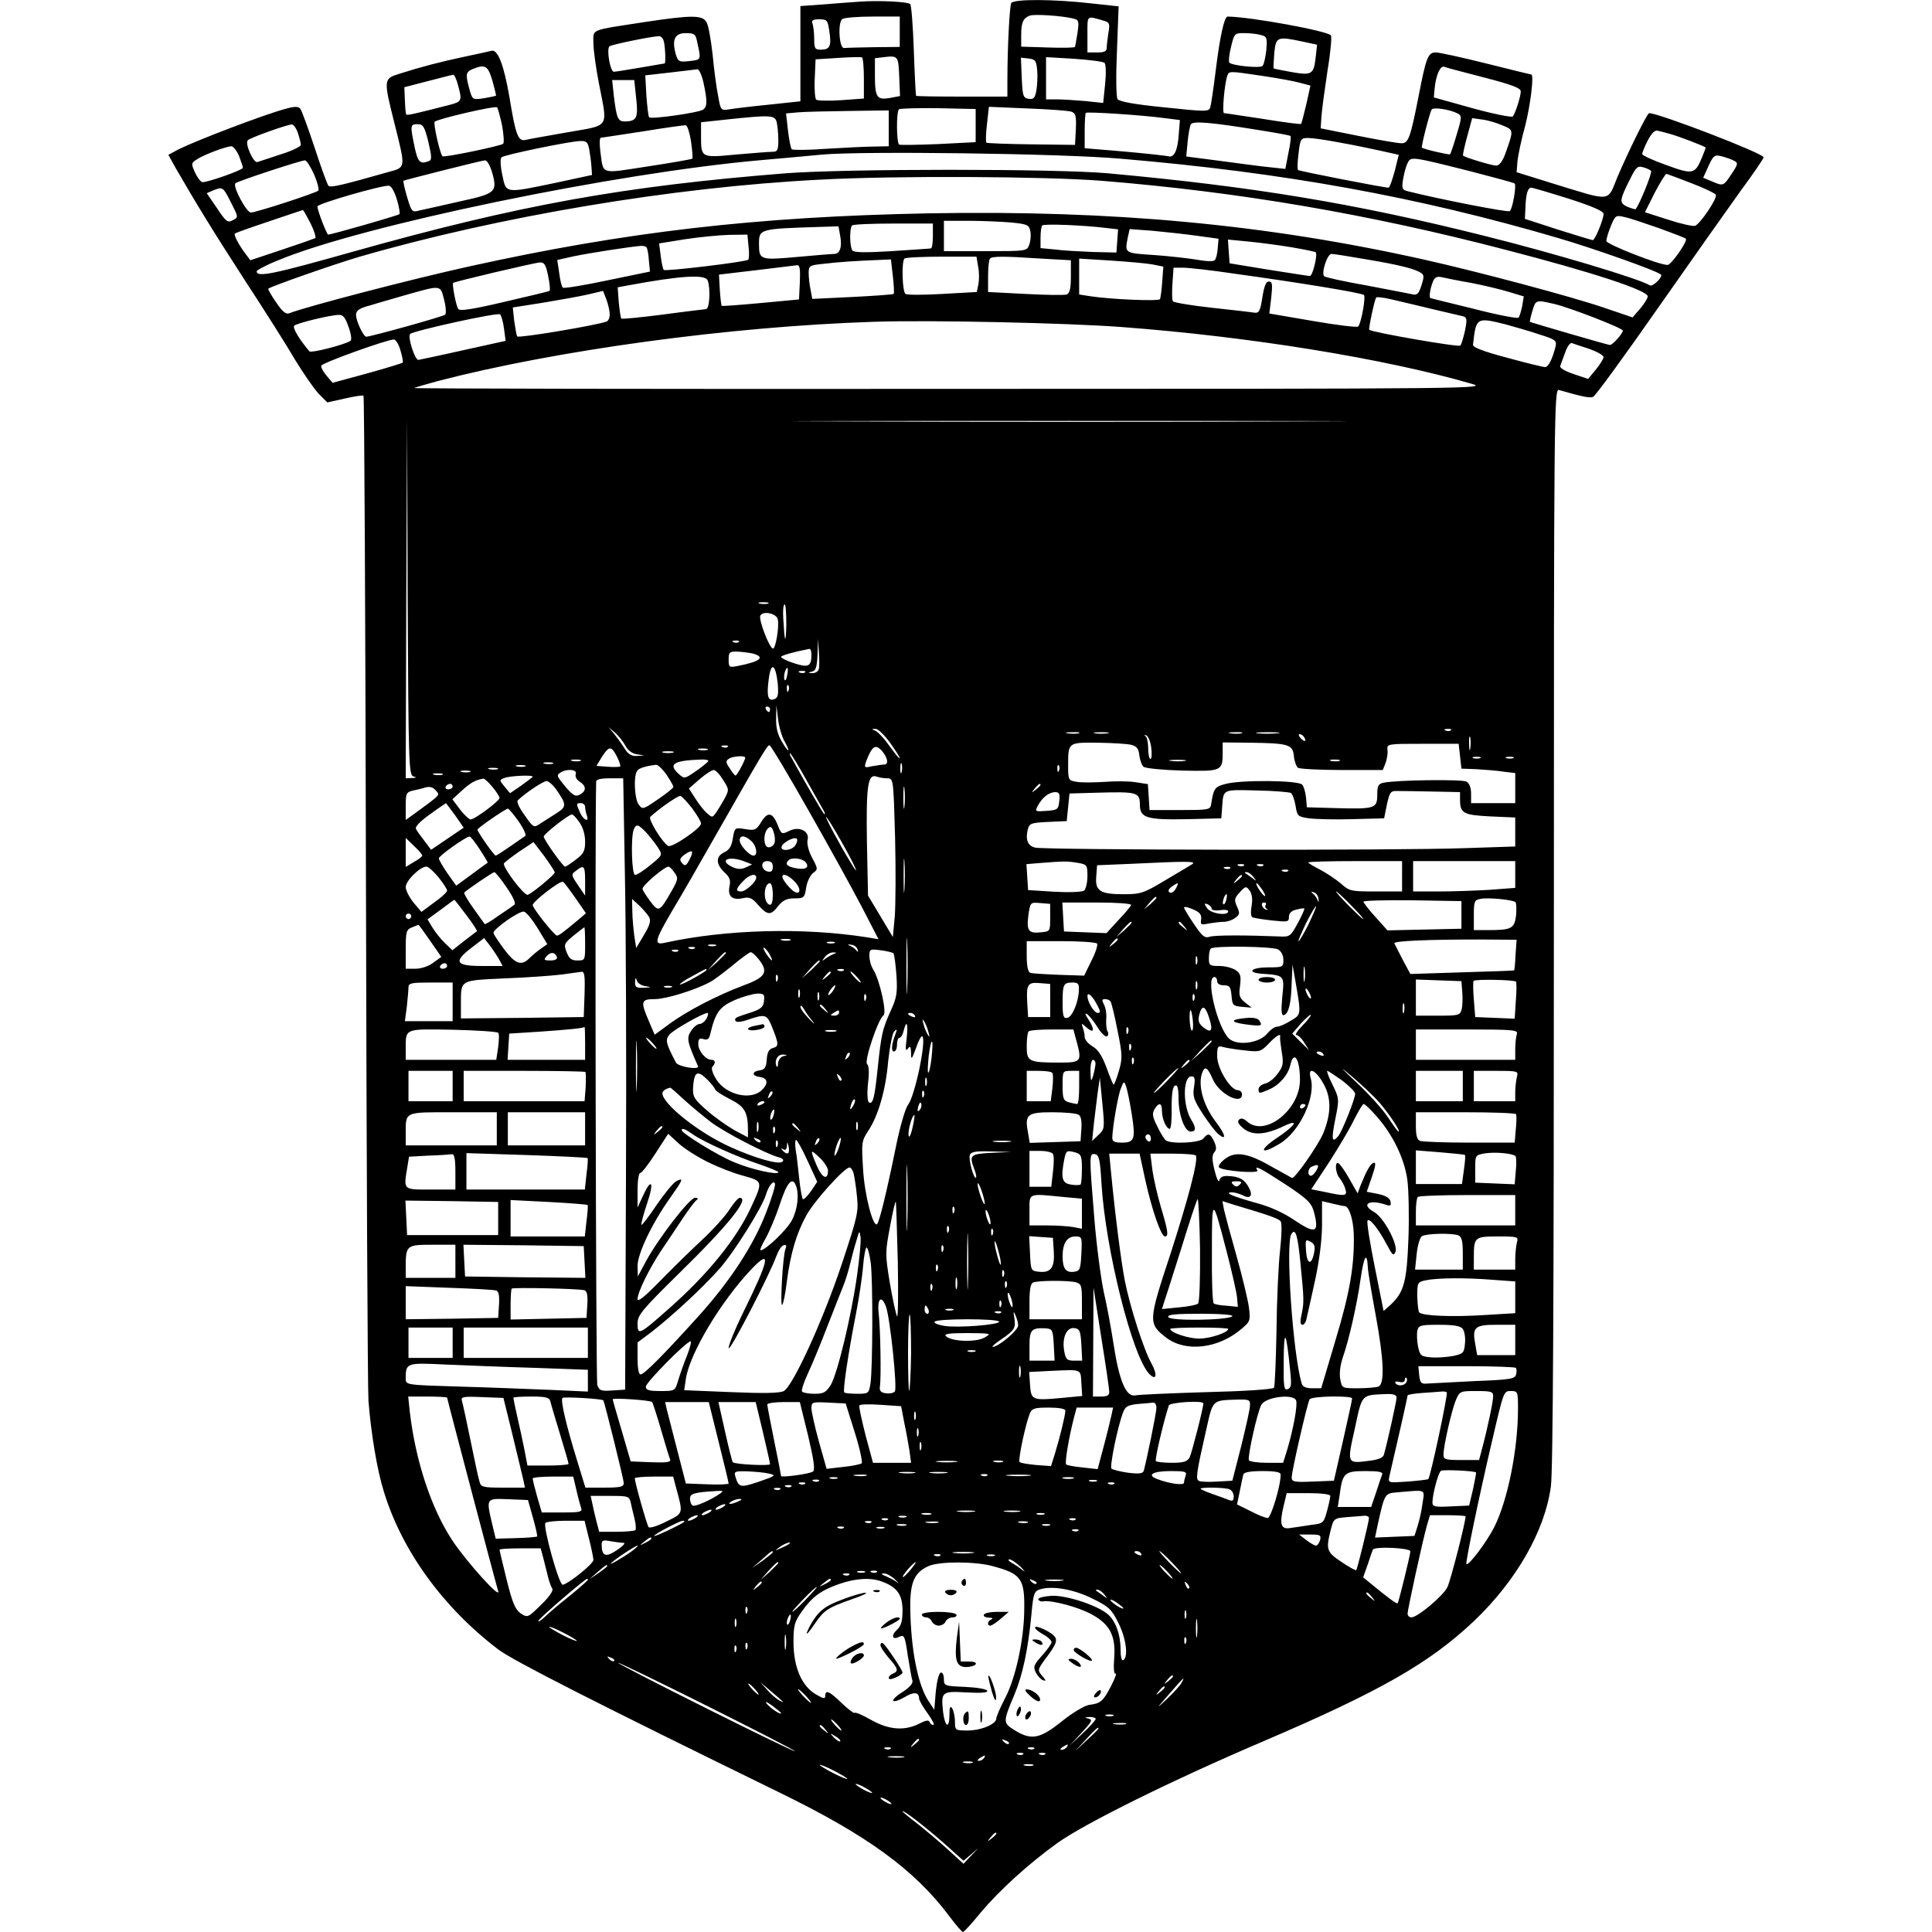 <?xml version="1.0" standalone="no"?>
<!DOCTYPE svg PUBLIC "-//W3C//DTD SVG 20010904//EN"
 "http://www.w3.org/TR/2001/REC-SVG-20010904/DTD/svg10.dtd">
<svg version="1.0" xmlns="http://www.w3.org/2000/svg"
 width="700pt" height="700pt" viewBox="0 0 700 700"
 preserveAspectRatio="xMidYMid meet">
<g transform="translate(0,700) scale(0.1,-0.1)"
fill="#000000" stroke="none">
<path d="M3115 6994 c-27 -2 -87 -6 -132 -10 l-83 -6 0 -173 0 -172 -112 -12
c-62 -6 -127 -14 -145 -17 -31 -5 -32 -4 -41 48 -6 29 -15 96 -20 150 -6 53
-15 106 -22 117 -14 27 -53 27 -225 1 -200 -31 -185 -24 -185 -75 0 -25 9 -91
20 -147 32 -165 42 -150 -112 -177 -73 -13 -143 -25 -154 -28 -27 -6 -36 19
-58 154 -20 116 -42 175 -65 169 -9 -2 -52 -12 -96 -21 -86 -18 -162 -38 -237
-62 -59 -18 -59 -20 -18 -183 40 -160 41 -156 -22 -173 -169 -48 -211 -58
-218 -50 -4 4 -27 67 -50 138 -24 72 -47 135 -52 141 -7 9 -21 9 -56 -1 -83
-23 -318 -113 -385 -146 l-37 -20 26 -47 c72 -125 138 -233 254 -412 70 -107
151 -235 180 -285 30 -49 68 -104 85 -122 l31 -31 63 14 c35 8 66 13 68 10 3
-3 7 -805 9 -1783 2 -978 6 -1814 9 -1858 9 -116 31 -251 56 -330 65 -213 214
-419 414 -571 54 -41 355 -194 1020 -519 316 -154 488 -279 614 -447 24 -32
46 -58 50 -58 4 0 32 31 63 69 68 81 174 178 280 254 100 71 415 227 743 367
428 183 605 285 766 437 153 146 256 326 278 486 8 54 11 685 11 2029 0 1853
1 1950 18 1945 84 -24 111 -30 124 -25 8 3 113 147 233 319 121 173 257 365
302 428 46 62 83 117 83 121 0 14 -379 160 -415 160 -7 0 -78 -145 -115 -232
-37 -91 -18 -89 -230 -24 l-135 42 3 39 c2 21 14 79 28 129 19 74 33 186 22
186 -2 0 -75 18 -163 40 -88 22 -170 40 -183 40 -28 0 -35 -18 -62 -158 -30
-152 -37 -172 -63 -171 -12 0 -83 12 -157 27 l-135 27 3 45 c2 25 12 99 22
165 11 65 16 123 12 127 -17 17 -292 67 -374 68 -12 0 -28 -72 -43 -194 -8
-65 -17 -126 -20 -135 -5 -16 -15 -16 -166 0 -111 11 -164 21 -170 30 -5 8 -6
86 -2 175 l6 161 -102 11 c-131 15 -278 16 -287 1 -6 -11 -14 -161 -14 -281
l0 -58 -165 0 c-91 0 -166 1 -166 3 -1 1 -5 75 -8 164 -3 89 -9 164 -13 168
-8 9 -115 14 -183 9z m773 -61 c21 -5 22 -9 16 -52 -4 -25 -8 -48 -9 -51 -2
-3 -46 -4 -99 -2 l-96 3 0 42 c0 45 7 61 30 70 15 7 117 0 158 -10z m-628 -48
l0 -55 -95 -1 c-52 -1 -101 -2 -107 -3 -18 -1 -23 94 -6 105 7 5 57 9 111 9
l97 0 0 -55z m739 40 c21 -6 23 -11 17 -44 -3 -20 -6 -44 -6 -53 0 -14 -8 -18
-35 -18 l-35 0 0 66 c0 71 -4 67 59 49z m-994 -39 c8 -53 2 -66 -31 -66 -21 0
-24 4 -24 39 0 22 -3 46 -6 55 -5 12 1 16 24 16 29 0 31 -3 37 -44z m-480 -33
c16 -74 18 -69 -34 -75 -31 -3 -35 0 -43 27 -14 52 -3 75 37 75 30 0 35 -4 40
-27z m2044 20 c21 -5 23 -10 19 -55 -3 -27 -9 -53 -14 -57 -9 -9 -109 1 -120
12 -3 3 -1 29 6 56 12 50 13 51 48 51 21 0 48 -3 61 -7z m-2165 -19 c6 -15 9
-84 4 -84 -2 0 -41 -7 -88 -15 -47 -8 -90 -15 -96 -15 -13 0 -27 81 -16 92 6
6 141 34 178 37 7 1 15 -6 18 -15z m2317 -5 l51 -11 -5 -45 c-7 -63 -14 -67
-88 -54 -34 6 -63 12 -64 13 -2 2 0 27 2 56 6 59 10 61 104 41z m-1591 -133
l0 -73 -82 -6 c-46 -3 -87 -2 -91 2 -4 4 -7 39 -5 77 l3 69 80 5 c44 3 83 4
88 2 4 -2 7 -36 7 -76z m128 7 l3 -71 -37 -7 c-47 -8 -54 2 -54 82 l0 62 33 4
c51 6 52 4 55 -70z m500 22 c2 -22 0 -55 -3 -73 -5 -27 -10 -33 -28 -30 -20 3
-22 10 -25 76 l-3 73 28 -3 c24 -3 28 -8 31 -43z m244 27 c5 -5 6 -39 2 -77
l-7 -68 -66 7 c-36 3 -83 6 -103 6 l-38 0 0 77 0 76 102 -6 c56 -4 105 -10
110 -15z m-2218 -64 c8 -29 14 -53 13 -55 -2 -1 -21 -5 -44 -9 -41 -6 -41 -6
-52 32 -15 55 -14 63 12 74 45 18 55 12 71 -42z m3594 11 c100 -26 132 -38
132 -50 0 -19 -20 -81 -29 -91 -4 -4 -70 9 -146 30 l-140 39 3 33 c5 48 20 83
35 78 6 -3 72 -20 145 -39z m-2829 -19 c14 -66 14 -85 -1 -97 -14 -11 -189
-36 -196 -28 -3 3 -7 38 -10 78 l-4 74 88 10 c49 6 94 11 101 12 6 0 16 -22
22 -49z m2025 25 c54 -8 115 -19 136 -25 l38 -10 -15 -68 c-9 -37 -17 -69 -19
-71 -2 -2 -64 6 -137 18 -74 11 -138 21 -142 21 -8 0 2 110 12 136 6 17 6 17
127 -1z m-2915 -32 c16 -57 14 -61 -26 -72 -125 -32 -158 -40 -161 -36 -2 2
-4 25 -5 51 l-2 48 85 22 c47 12 88 23 92 23 4 1 12 -16 17 -36z m646 -49 c8
-71 2 -84 -42 -84 -24 0 -29 11 -39 93 l-6 57 40 0 40 0 7 -66z m-486 -98 c6
-33 8 -63 4 -67 -10 -8 -215 -51 -220 -45 -9 9 -34 119 -28 125 10 10 219 59
226 52 3 -3 11 -33 18 -65z m1716 -1 l0 -60 -135 -7 c-74 -3 -138 -4 -142 -2
-10 6 -11 118 -1 128 4 3 68 5 142 4 l136 -3 0 -60z m348 50 c15 -6 17 -17 15
-64 l-3 -56 -158 2 c-87 1 -161 4 -163 6 -3 3 -2 33 2 67 l7 63 141 -6 c78 -3
149 -8 159 -12z m1398 -6 c16 -8 16 -14 -3 -76 -11 -38 -22 -70 -24 -72 -3 -3
-94 18 -102 24 -4 3 28 126 35 138 6 10 68 0 94 -14z m-2061 -54 l0 -65 -52
-1 c-29 0 -107 -4 -173 -8 -66 -5 -123 -5 -126 -2 -4 3 -10 34 -14 68 l-7 62
44 4 c23 2 107 4 186 5 l142 2 0 -65z m1000 37 l55 -7 -4 -50 c-4 -61 -17 -88
-39 -81 -9 2 -81 10 -159 17 l-143 12 0 62 c0 34 2 64 4 66 6 5 205 -8 286
-19z m-1406 -14 c3 -13 6 -42 6 -65 0 -38 -3 -43 -22 -43 -13 0 -72 -5 -132
-10 -126 -12 -126 -12 -126 66 l0 51 93 10 c159 17 174 16 181 -9z m2629 -12
c42 -17 42 -16 11 -103 -10 -28 -22 -43 -33 -43 -16 0 -111 29 -120 36 -2 2 5
33 15 70 l18 66 35 -5 c20 -2 53 -12 74 -21z m-884 -17 c62 -10 115 -19 117
-22 2 -2 -1 -30 -8 -62 l-11 -57 -56 6 c-31 3 -112 14 -180 23 l-123 16 5 53
c3 30 8 58 12 64 8 12 72 7 244 -21z m-3480 -10 c6 -18 11 -37 11 -44 0 -6
-33 -22 -72 -34 -40 -13 -78 -26 -85 -28 -14 -6 -47 67 -35 79 9 9 140 56 159
57 6 1 16 -13 22 -30z m473 -33 c13 -56 13 -66 1 -70 -31 -12 -39 -4 -51 52
-16 78 -16 82 11 82 20 0 25 -8 39 -64z m952 0 c4 -31 7 -59 4 -61 -2 -2 -75
-15 -161 -28 -176 -27 -160 -32 -172 56 -3 26 -3 47 2 48 4 0 73 11 153 23 80
13 150 23 155 22 6 -2 14 -28 19 -60z m3546 29 c30 -8 130 -46 130 -50 0 -1
-6 -18 -14 -37 -25 -60 -33 -61 -129 -26 -48 17 -87 35 -87 40 0 5 9 27 20 49
15 28 26 39 38 35 9 -2 28 -7 42 -11z m-1199 -31 c46 -8 114 -22 150 -30 l67
-15 -15 -60 c-9 -32 -18 -59 -22 -59 -18 0 -324 60 -328 64 -3 3 -2 30 2 61 6
52 8 55 35 55 15 0 65 -7 111 -16z m-2716 -26 c3 -18 7 -46 8 -63 l2 -29 -130
-28 c-187 -39 -181 -40 -195 28 -7 31 -8 60 -3 64 10 9 246 58 285 59 23 1 28
-4 33 -31z m-1269 -23 c7 -19 14 -38 14 -43 0 -8 -125 -52 -146 -52 -6 0 -18
15 -27 34 -15 33 -15 35 7 49 24 16 103 46 124 47 7 0 20 -16 28 -35z m3194
-10 c591 -50 1076 -138 1584 -287 127 -37 362 -120 374 -133 8 -8 -30 -45 -40
-39 -38 24 -349 117 -598 179 -470 118 -840 179 -1365 227 -184 17 -954 17
-1170 0 -588 -47 -961 -114 -1563 -283 -294 -83 -352 -95 -352 -72 0 4 35 23
78 40 302 126 1223 317 1752 363 69 6 168 15 220 20 146 13 865 4 1080 -15z
m2222 -7 c16 -8 16 -12 -8 -48 -30 -45 -30 -45 -72 -27 l-31 13 19 42 c18 39
22 42 47 36 15 -4 36 -11 45 -16z m-953 -39 c85 -22 156 -41 159 -44 7 -7 -8
-94 -18 -100 -8 -5 -254 43 -369 72 -21 5 -23 10 -17 46 4 22 11 48 17 58 11
22 14 22 228 -32z m-4191 -11 c12 -28 19 -55 15 -59 -11 -9 -225 -79 -244 -79
-16 0 -67 95 -56 106 6 7 237 83 252 83 6 0 20 -23 33 -51z m643 14 c23 -78
18 -83 -116 -112 -66 -15 -132 -30 -147 -33 -25 -7 -27 -4 -43 49 -9 31 -15
57 -13 59 4 3 281 73 295 74 7 1 17 -16 24 -37z m4201 -1 c6 -5 -43 -125 -56
-139 -2 -1 -15 3 -30 9 -30 14 -29 23 11 102 20 41 27 47 46 41 12 -3 25 -9
29 -13z m147 -45 c47 -18 86 -37 88 -42 5 -14 -57 -105 -75 -112 -8 -3 -52 7
-98 22 l-84 27 35 70 c20 38 39 69 43 69 4 -1 45 -16 91 -34z m-2138 9 c495
-40 966 -120 1464 -250 313 -81 515 -147 515 -169 0 -6 -12 -26 -27 -44 l-28
-32 -103 35 c-120 41 -458 131 -655 175 -574 128 -1129 179 -1792 167 -626
-12 -1099 -67 -1668 -193 -208 -46 -588 -145 -649 -169 -12 -5 -25 6 -48 40
-18 26 -30 48 -28 49 11 9 240 89 328 115 507 147 1138 253 1670 280 273 15
816 12 1021 -4z m-2553 -68 c8 -27 12 -51 9 -53 -5 -5 -246 -74 -258 -74 -5 0
-39 88 -39 102 0 10 235 78 260 75 8 -1 20 -23 28 -50z m-603 -7 c30 -59 30
-57 6 -69 -16 -9 -24 -2 -55 45 l-37 54 23 10 c35 14 36 13 63 -40z m4849 10
c84 -27 126 -45 126 -55 0 -20 -31 -95 -39 -95 -3 0 -60 17 -126 38 l-120 39
2 43 c2 50 9 70 21 70 5 0 66 -18 136 -40z m-4559 -89 c14 -28 21 -52 17 -54
-4 -2 -58 -21 -121 -42 l-114 -38 -18 24 c-24 32 -43 68 -38 73 2 2 58 22 124
44 66 22 121 41 122 41 2 1 14 -21 28 -48z m4884 -17 c52 -19 97 -36 99 -39 8
-8 -53 -95 -66 -95 -31 0 -222 75 -222 87 0 7 7 31 16 53 16 39 18 41 48 34
17 -3 73 -22 125 -40z m-2347 20 c61 -6 67 -9 71 -32 3 -14 1 -36 -4 -49 -8
-23 -11 -23 -159 -23 l-150 0 0 55 0 55 88 0 c48 0 117 -3 154 -6z m-282 -49
c0 -25 -3 -45 -7 -45 -5 -1 -69 -5 -143 -10 -100 -6 -137 -5 -142 3 -10 15
-10 81 -1 90 3 4 71 7 150 7 l143 0 0 -45z m628 29 l43 -5 -3 -42 -3 -42 -85
2 c-47 2 -109 5 -137 9 l-53 5 0 38 c0 21 3 41 6 44 7 7 150 1 232 -9z m-964
-28 c8 -40 -1 -66 -21 -66 -8 0 -69 -5 -135 -11 -133 -12 -138 -11 -138 46 0
56 -1 56 226 63 l62 2 6 -34z m1291 0 l80 -11 -3 -35 c-1 -19 -6 -38 -11 -43
-5 -5 -33 -4 -64 2 -30 5 -100 13 -156 17 -107 7 -106 6 -95 63 l7 31 81 -6
c44 -4 117 -12 161 -18z m-1623 -38 c3 -24 2 -46 -1 -49 -8 -8 -300 -43 -306
-37 -3 3 -8 25 -11 50 l-6 46 93 15 c52 8 124 15 160 16 l67 1 4 -42z m1968
-4 c46 -8 86 -16 87 -18 8 -8 -11 -86 -21 -86 -6 0 -74 11 -151 23 l-140 23
-3 43 -3 43 73 -7 c40 -4 111 -13 158 -21z m-2337 -1 c3 -5 7 -26 8 -47 l4
-40 -155 -32 c-85 -18 -158 -30 -161 -26 -4 4 -10 28 -13 54 l-7 46 58 13 c57
12 212 36 245 38 9 1 19 -2 21 -6z m2609 -43 c119 -20 174 -34 197 -49 11 -7
11 -15 1 -46 -10 -30 -16 -36 -34 -31 -11 2 -86 17 -166 32 -80 14 -148 29
-152 33 -12 10 11 81 26 81 8 0 65 -9 128 -20z m-1408 -26 c4 -20 4 -48 1 -64
l-6 -28 -124 -7 c-68 -4 -129 -4 -134 0 -12 7 -15 117 -4 128 3 4 64 7 134 7
l127 0 6 -36z m229 29 l107 -6 0 -59 c0 -43 -4 -60 -15 -65 -9 -3 -76 -2 -150
2 l-135 7 0 57 c0 32 3 61 7 64 8 9 51 9 186 0z m-538 -64 c4 -33 5 -62 3 -64
-2 -2 -69 -7 -149 -11 l-146 -7 -6 33 c-4 18 -7 45 -7 61 0 26 3 28 53 33 56
7 123 11 199 14 l46 2 7 -61z m940 43 l40 -8 -4 -54 c-2 -30 -6 -59 -8 -64 -6
-8 -178 -1 -255 11 l-38 6 0 65 0 65 113 -7 c61 -4 130 -10 152 -14z m-2189
-42 c6 -28 8 -52 5 -54 -3 -2 -78 -20 -165 -40 -119 -28 -161 -34 -166 -25 -8
13 -23 90 -18 94 6 5 294 73 314 74 16 1 22 -8 30 -49z m912 -22 l-3 -63 -139
-13 c-76 -7 -140 -12 -141 -10 -2 2 -5 28 -7 58 l-3 55 135 16 c74 9 141 17
148 18 10 1 12 -15 10 -61z m1570 31 c233 -32 466 -70 474 -78 7 -7 -10 -102
-21 -114 -4 -4 -78 5 -164 20 l-158 27 7 58 c5 48 4 58 -9 58 -10 0 -17 -17
-23 -57 -8 -50 -12 -58 -29 -56 -11 2 -81 10 -155 18 -74 8 -137 19 -140 23
-4 4 -4 33 -2 65 l4 57 35 0 c19 0 101 -9 181 -21z m-1904 -25 c11 -29 7 -104
-6 -104 -7 -1 -78 -9 -158 -20 -80 -10 -147 -17 -149 -14 -2 2 -6 28 -9 58
l-4 55 38 7 c189 35 279 41 288 18z m2766 -9 c47 -9 109 -24 138 -33 l53 -16
-6 -36 c-4 -19 -10 -38 -13 -41 -4 -4 -77 10 -162 32 -85 21 -156 38 -157 39
-6 0 -2 31 7 55 7 20 15 24 32 21 13 -3 61 -13 108 -21z m-3721 -61 c7 -26 8
-50 4 -54 -7 -7 -270 -80 -286 -80 -10 0 -37 57 -37 79 0 16 11 24 53 35 28 9
90 26 137 40 118 33 116 34 129 -20z m600 -52 c1 -12 -5 -25 -11 -27 -38 -14
-319 -61 -324 -54 -3 5 -7 30 -11 57 l-5 48 108 17 c60 10 134 23 164 30 l55
13 12 -31 c6 -16 12 -40 12 -53z m2981 18 c52 -12 102 -24 111 -26 14 -4 15
-11 7 -52 -6 -26 -13 -50 -17 -54 -6 -7 -320 48 -330 57 -3 4 18 104 25 117 2
3 28 0 57 -7 28 -7 95 -22 147 -35z m440 19 c57 -13 250 -88 250 -97 -1 -11
-37 -52 -47 -52 -7 0 -285 81 -290 84 -1 1 3 19 9 39 12 41 13 41 78 26z
m-3804 -89 l6 -45 -154 -34 c-84 -19 -157 -34 -162 -35 -13 -1 -40 84 -30 94
14 12 318 79 326 71 4 -4 11 -27 14 -51z m-563 5 c9 -24 12 -47 7 -50 -24 -15
-143 -45 -149 -38 -38 45 -62 86 -55 93 10 9 127 38 161 39 16 1 24 -9 36 -44z
m2802 0 c466 -35 955 -115 1265 -205 64 -18 44 -19 -1884 -19 -1072 -1 -1947
1 -1945 3 2 2 40 13 84 25 430 112 1058 198 1580 215 198 7 704 -4 900 -19z
m1389 10 c33 -9 89 -25 124 -37 58 -18 63 -22 58 -44 -12 -47 -26 -74 -38 -74
-7 0 -69 15 -138 34 -87 23 -125 38 -123 47 11 99 12 100 117 74z m-4003 -95
c7 -22 10 -42 8 -44 -2 -2 -60 -20 -129 -39 l-125 -34 -22 26 c-12 14 -21 31
-19 36 2 10 239 95 263 95 7 0 18 -18 24 -40z m4307 6 c28 -10 52 -23 52 -30
0 -6 -13 -27 -28 -45 l-28 -34 -53 18 c-30 10 -51 22 -48 29 2 6 10 28 18 49
7 21 18 36 24 34 5 -2 34 -12 63 -21z m-4260 -1549 c13 -4 11 -5 -5 -6 l-23
-1 2 653 3 652 2 -647 c3 -605 4 -647 21 -651z m3190 1286 c-443 -2 -1172 -2
-1620 0 -447 1 -84 2 807 2 891 0 1257 -1 813 -2z m-1905 -660 c-7 -2 -21 -2
-30 0 -10 3 -4 5 12 5 17 0 24 -2 18 -5z m66 -75 c-2 -77 -6 -69 -11 20 -2 28
0 52 5 52 4 0 6 -33 6 -72z m-31 18 c6 -27 -8 -106 -17 -106 -13 0 -54 107
-46 120 11 18 59 7 63 -14z m-141 -82 c-3 -3 -12 -4 -19 -1 -8 3 -5 6 6 6 11
1 17 -2 13 -5z m289 -100 c-3 -8 -13 -13 -23 -13 -17 1 -17 2 0 6 13 3 17 17
19 61 l2 57 3 -49 c2 -27 2 -55 -1 -62z m-26 54 c0 -43 -11 -48 -63 -31 -26 8
-47 19 -47 23 0 5 46 18 103 29 4 0 7 -9 7 -21z m-212 4 c46 -13 27 -29 -55
-45 -31 -6 -33 -5 -33 23 0 27 3 30 33 29 17 -1 42 -4 55 -7z m90 -110 c3 -38
1 -50 -12 -55 -23 -9 -29 9 -21 70 8 67 25 59 33 -15z m34 31 c-3 -16 -7 -22
-10 -15 -4 13 4 42 11 42 2 0 2 -12 -1 -27z m65 11 c-3 -3 -12 -4 -19 -1 -8 3
-5 6 6 6 11 1 17 -2 13 -5z m-60 -66 c-3 -8 -6 -5 -6 6 -1 11 2 17 5 13 3 -3
4 -12 1 -19z m-67 -68 c0 -5 -2 -10 -4 -10 -3 0 -8 5 -11 10 -3 6 -1 10 4 10
6 0 11 -4 11 -10z m53 -117 c24 -44 14 -42 -12 3 -14 24 -20 50 -19 82 l1 47
6 -50 c3 -27 14 -65 24 -82z m-577 -15 c9 -17 24 -28 41 -31 l28 -4 -27 -2
c-20 -1 -32 6 -45 27 -9 15 -26 38 -37 52 l-21 25 24 -20 c12 -11 29 -32 37
-47z m958 12 c20 -28 36 -53 36 -57 0 -5 -16 15 -36 42 -19 28 -43 53 -52 57
-15 6 -15 7 0 7 9 1 32 -22 52 -49z m2033 44 c-3 -3 -12 -4 -19 -1 -8 3 -5 6
6 6 11 1 17 -2 13 -5z m-1349 -11 c-10 -2 -28 -2 -40 0 -13 2 -5 4 17 4 22 1
32 -1 23 -4z m105 0 c-13 -2 -33 -2 -45 0 -13 2 -3 4 22 4 25 0 35 -2 23 -4z
m485 0 c-10 -2 -28 -2 -40 0 -13 2 -5 4 17 4 22 1 32 -1 23 -4z m129 0 c-20
-2 -52 -2 -70 0 -17 2 0 4 38 4 39 0 53 -2 32 -4z m-456 -51 c3 -23 2 -42 -3
-42 -4 0 -8 18 -8 39 0 22 -5 42 -10 44 -6 3 -5 4 2 3 7 -1 16 -21 19 -44z
m554 37 c11 -16 1 -19 -13 -3 -7 8 -8 14 -3 14 5 0 13 -5 16 -11z m602 -41
c-2 -13 -4 -5 -4 17 -1 22 1 32 4 23 2 -10 2 -28 0 -40z m-1227 13 c19 -5 26
-15 28 -38 2 -17 9 -36 15 -41 7 -6 70 -12 140 -14 143 -3 147 -2 147 65 l0
37 98 -1 c141 -2 156 -6 160 -49 2 -19 9 -38 15 -42 7 -4 78 -8 160 -8 l147 0
10 25 c5 14 9 35 7 48 -2 22 0 22 128 22 l130 0 5 -45 5 -45 55 -2 c30 -2 74
-5 98 -9 l42 -5 0 -55 0 -54 -80 0 -80 0 0 35 c0 21 -6 37 -17 43 -15 9 -253
6 -300 -4 -19 -4 -23 -11 -23 -44 0 -49 -8 -52 -150 -48 l-105 3 -3 35 c-2 19
-8 41 -14 47 -13 16 -226 18 -280 2 -37 -10 -41 -16 -50 -74 -3 -19 -11 -20
-113 -20 l-110 0 -3 47 -3 47 -46 7 c-25 4 -75 4 -112 1 -36 -2 -81 -3 -98 0
-32 5 -33 6 -33 58 0 86 -1 85 109 84 53 -1 107 -4 121 -8z m-1463 -7 c-3 -3
-12 -4 -19 -1 -8 3 -5 6 6 6 11 1 17 -2 13 -5z m291 -228 c73 -128 160 -286
194 -351 l61 -118 -42 7 c-230 36 -510 29 -733 -20 -40 -9 -36 8 28 117 31 51
103 177 161 279 165 290 183 320 191 320 4 0 67 -105 140 -234z m285 183 c3
-11 0 -19 -8 -19 -7 0 -27 -3 -44 -6 -31 -7 -31 -6 -21 22 19 48 30 57 50 39
10 -9 20 -25 23 -36z m-978 10 c9 -17 14 -33 12 -36 -3 -2 -23 -3 -46 -1 l-40
3 20 33 c26 40 34 40 54 1z m328 24 c-7 -2 -21 -2 -30 0 -10 3 -4 5 12 5 17 0
24 -2 18 -5z m-125 -10 c-10 -2 -26 -2 -35 0 -10 3 -2 5 17 5 19 0 27 -2 18
-5z m487 -105 c32 -57 60 -106 62 -110 2 -5 2 -8 0 -8 -4 0 -68 111 -124 213
-2 4 -2 7 0 7 3 0 31 -46 62 -102z m-225 87 c0 -10 -30 -65 -35 -65 -3 0 -12
12 -21 26 -15 22 -15 27 -3 35 15 10 59 12 59 4z m2663 -2 c-7 -2 -19 -2 -25
0 -7 3 -2 5 12 5 14 0 19 -2 13 -5z m120 0 c-7 -2 -19 -2 -25 0 -7 3 -2 5 12
5 14 0 19 -2 13 -5z m-3380 -10 c-7 -2 -21 -2 -30 0 -10 3 -4 5 12 5 17 0 24
-2 18 -5z m463 -1 c-3 -5 -23 -21 -46 -37 -39 -27 -41 -27 -60 -10 -40 36 -22
49 78 53 18 1 31 -2 28 -6z m1727 1 c-13 -2 -35 -2 -50 0 -16 2 -5 4 22 4 28
0 40 -2 28 -4z m560 0 c-7 -2 -21 -2 -30 0 -10 3 -4 5 12 5 17 0 24 -2 18 -5z
m-2850 -10 c-7 -2 -21 -2 -30 0 -10 3 -4 5 12 5 17 0 24 -2 18 -5z m1264 -30
c-3 -10 -5 -4 -5 12 0 17 2 24 5 18 2 -7 2 -21 0 -30z m-1364 20 c-7 -2 -21
-2 -30 0 -10 3 -4 5 12 5 17 0 24 -2 18 -5z m512 -30 c14 -21 25 -41 25 -44 0
-4 -25 -24 -56 -45 -54 -37 -56 -38 -70 -19 -15 20 -19 102 -6 121 6 11 30 18
69 23 7 0 24 -16 38 -36z m1422 15 c-3 -8 -6 -5 -6 6 -1 11 2 17 5 13 3 -3 4
-12 1 -19z m-2034 5 c-7 -2 -21 -2 -30 0 -10 3 -4 5 12 5 17 0 24 -2 18 -5z
m-100 -10 c-7 -2 -21 -2 -30 0 -10 3 -4 5 12 5 17 0 24 -2 18 -5z m383 -8 c-3
-9 3 -20 14 -27 25 -16 25 -34 1 -47 -18 -10 -29 -2 -71 52 -12 16 -12 20 1
28 24 15 62 11 55 -6z m534 -21 c22 -34 22 -36 5 -68 -10 -18 -24 -41 -31 -51
-13 -18 -14 -18 -34 0 -11 10 -30 34 -42 54 l-22 34 39 34 c21 18 44 33 51 33
7 0 22 -16 34 -36z m-1017 19 c-7 -2 -21 -2 -30 0 -10 3 -4 5 12 5 17 0 24 -2
18 -5z m327 -7 c0 -2 -19 -16 -41 -32 l-41 -28 -20 24 c-19 23 -19 24 -1 31
19 8 103 12 103 5z m1284 -6 c23 0 23 0 29 -212 3 -117 2 -247 -1 -288 l-7
-75 -45 75 -45 75 -4 196 c-3 203 3 247 36 235 8 -3 25 -6 37 -6z m-1430 -31
c14 -17 26 -35 26 -40 0 -11 -91 -79 -105 -78 -5 0 -23 16 -38 36 l-28 37 35
32 c31 28 48 38 78 43 3 0 18 -13 32 -30z m480 -311 c4 -189 6 -687 4 -1108
l-3 -765 -47 -3 c-41 -3 -47 0 -54 20 -5 16 -9 2007 -4 2186 0 8 17 12 49 12
l49 0 6 -342z m-247 299 c36 -52 36 -60 0 -83 -17 -11 -44 -28 -58 -37 -25
-17 -26 -17 -58 29 -19 26 -30 49 -25 54 26 26 91 69 104 70 8 0 25 -15 37
-33z m1260 -59 c-2 -18 -4 -4 -4 32 0 36 2 50 4 33 2 -18 2 -48 0 -65z m-1637
72 c0 -5 -7 -10 -16 -10 -8 0 -12 5 -9 10 3 6 10 10 16 10 5 0 9 -4 9 -10z
m2130 6 c0 -2 -8 -10 -17 -17 -16 -13 -17 -12 -4 4 13 16 21 21 21 13z m-2190
-21 c14 -17 17 -13 -67 -75 l-43 -31 0 50 c0 47 2 51 28 57 15 3 32 7 37 9 21
7 33 4 45 -10z m3097 -8 c6 -4 13 -24 17 -46 6 -38 8 -40 49 -46 23 -3 94 -5
157 -3 l115 3 10 50 c11 48 13 50 43 49 18 0 75 -1 127 -2 l95 -2 0 -27 c0
-50 12 -56 109 -61 l91 -4 0 -53 0 -52 -182 -6 c-237 -9 -1526 -7 -1558 2 -27
7 -35 29 -26 66 6 22 12 24 74 27 l67 3 5 50 5 50 105 3 c139 4 150 1 150 -43
0 -49 25 -56 174 -53 l121 3 3 40 c5 67 0 64 125 61 62 -1 118 -6 124 -9z
m-839 -29 c-3 -31 -6 -33 -46 -36 -42 -3 -43 -3 -31 20 16 29 39 47 62 48 15
0 18 -7 15 -32z m-1330 -27 c17 -23 32 -48 32 -55 0 -17 -106 -89 -119 -81
-22 13 -73 97 -65 105 30 29 101 78 109 76 6 -1 25 -22 43 -45z m-859 -25 l31
-45 -59 -40 -59 -40 -24 32 c-14 18 -28 37 -31 44 -4 7 15 27 50 52 32 23 58
41 59 41 0 0 15 -20 33 -44z m471 30 c0 -8 3 -21 6 -30 10 -27 -12 -18 -24 9
-15 33 -15 35 3 35 8 0 15 -6 15 -14z m-241 -52 c18 -26 29 -50 24 -53 -5 -3
-30 -21 -55 -38 -26 -18 -49 -33 -52 -33 -6 0 -66 86 -66 94 0 6 102 76 110
76 4 0 21 -21 39 -46z m220 -3 c13 -18 21 -45 21 -70 0 -34 -5 -44 -33 -65
-19 -15 -36 -26 -40 -26 -7 0 -77 98 -77 109 0 9 89 79 102 80 4 1 16 -12 27
-28z m950 -71 c48 -84 73 -141 33 -75 -40 65 -93 165 -89 165 3 0 28 -40 56
-90z m-707 33 c14 -16 33 -40 42 -54 17 -27 17 -27 -27 -63 -24 -20 -49 -36
-56 -36 -12 0 -16 135 -5 164 9 22 16 20 46 -11z m-604 -60 c17 -26 30 -48 29
-49 -1 0 -27 -19 -58 -42 l-56 -41 -32 45 c-17 25 -31 49 -31 54 0 9 97 78
111 79 4 1 20 -20 37 -46z m-208 -23 c0 -3 -13 -14 -30 -23 l-30 -18 0 52 0
53 30 -29 c17 -16 30 -31 30 -35z m480 -61 c0 -8 -83 -77 -98 -81 -13 -4 -93
102 -86 114 3 4 28 24 56 43 l51 34 39 -51 c21 -29 38 -55 38 -59z m488 46
c-12 -23 -16 -24 -27 -12 -10 12 -8 18 10 31 29 20 34 14 17 -19z m779 -107
c-2 -29 -3 -8 -3 47 0 55 1 79 3 53 2 -26 2 -71 0 -100z m626 96 c36 -6 37 -8
37 -49 0 -23 -6 -47 -12 -52 -8 -5 -54 -7 -108 -4 l-95 6 -3 47 -3 47 48 4
c90 7 98 7 136 1z m417 -5 c-8 -5 -53 -32 -99 -59 -78 -47 -89 -50 -151 -50
-84 0 -103 12 -98 65 l3 40 120 5 c206 10 241 10 225 -1z m760 -44 l0 -55 -95
0 c-90 0 -96 1 -127 29 -18 15 -52 38 -75 50 -24 12 -43 24 -43 26 0 3 77 5
170 5 l170 0 0 -55z m410 6 l0 -48 -92 -7 c-50 -3 -133 -6 -185 -6 l-93 0 0
55 0 55 185 0 185 0 0 -49z m-983 33 c-3 -3 -12 -4 -19 -1 -8 3 -5 6 6 6 11 1
17 -2 13 -5z m70 0 c-3 -3 -12 -4 -19 -1 -8 3 -5 6 6 6 11 1 17 -2 13 -5z
m-2988 -43 c17 -21 31 -43 31 -48 0 -5 -21 -25 -47 -43 l-46 -34 -29 34 c-15
19 -28 44 -28 56 0 23 52 74 75 74 7 0 27 -18 44 -39z m531 -13 l0 -53 -26 38
c-25 37 -25 39 -7 52 29 23 33 18 33 -37z m324 30 c14 -19 13 -25 -11 -67 -43
-75 -46 -77 -76 -38 -14 19 -28 40 -29 46 -3 11 78 80 94 81 4 0 14 -10 22
-22z m2013 16 c-3 -3 -12 -4 -19 -1 -8 3 -5 6 6 6 11 1 17 -2 13 -5z m210 -10
c-3 -3 -12 -4 -19 -1 -8 3 -5 6 6 6 11 1 17 -2 13 -5z m-2831 -60 c23 -33 34
-58 28 -62 -5 -4 -31 -22 -58 -40 -26 -19 -48 -32 -50 -30 -1 1 -19 27 -40 56
-21 29 -36 55 -34 58 12 12 104 74 109 74 4 0 24 -25 45 -56z m2705 39 c13
-17 13 -17 -6 -3 -11 8 -22 16 -24 17 -2 2 0 3 6 3 6 0 17 -8 24 -17z m-41 3
c0 -2 -8 -10 -17 -17 -16 -13 -17 -12 -4 4 13 16 21 21 21 13z m-2415 -80 l38
-55 -33 -28 c-49 -41 -64 -52 -72 -53 -9 0 -88 99 -88 111 0 12 100 90 110 84
4 -2 24 -29 45 -59z m2175 34 c-6 -11 -16 -17 -22 -14 -7 5 -5 12 7 21 25 18
28 17 15 -7z m315 -6 c9 -15 12 -23 6 -20 -11 7 -35 46 -28 46 3 0 12 -12 22
-26z m-40 -55 c-4 -21 -3 -39 2 -42 4 -3 36 -8 71 -12 58 -6 62 -6 62 13 0 13
9 22 26 26 15 4 28 6 30 4 1 -2 -9 -26 -24 -53 -26 -48 -29 -50 -67 -48 -124
5 -233 5 -252 -1 -18 -6 -27 1 -57 46 -20 29 -36 56 -36 60 0 4 15 1 33 -7 24
-10 31 -19 29 -36 -3 -20 -1 -21 28 -15 18 3 42 6 54 6 12 0 31 6 41 14 17 12
18 17 7 41 -11 25 -10 30 10 52 21 23 23 23 36 6 8 -12 11 -31 7 -54z m242 25
c2 -13 1 -15 -4 -4 -3 8 -11 19 -17 23 -7 6 -6 7 4 4 8 -2 16 -12 17 -23z
m118 -24 c27 -27 47 -50 44 -50 -3 0 -27 23 -54 50 -27 28 -47 50 -44 50 3 0
27 -22 54 -50z m-452 20 c-3 -12 -8 -19 -11 -16 -5 6 5 36 12 36 2 0 2 -9 -1
-20z m-253 7 c0 -2 -10 -12 -22 -23 l-23 -19 19 23 c18 21 26 27 26 19z m1301
-16 c3 -3 4 -25 2 -48 -6 -47 -16 -53 -100 -53 l-53 0 0 54 c0 49 2 55 23 59
27 6 120 -3 128 -12z m-3801 -47 c23 -30 40 -57 38 -58 -1 -1 -22 -17 -46 -35
l-43 -34 -27 26 c-15 14 -35 40 -45 56 l-18 30 48 35 c26 20 49 36 49 36 1 0
21 -25 44 -56z m662 -7 c7 -14 2 -30 -19 -65 l-28 -47 -7 45 c-3 25 -7 65 -7
89 l-1 44 26 -24 c14 -13 30 -32 36 -42z m2943 8 l0 -50 -134 -3 -134 -3 -43
48 c-24 26 -43 51 -44 56 0 4 80 6 178 5 l177 -3 0 -50z m-1490 -10 c0 -49 0
-50 -34 -53 -45 -5 -52 6 -45 62 7 47 7 47 43 44 l36 -3 0 -50z m293 46 c-1
-5 -22 -30 -46 -55 l-43 -47 -77 3 -77 3 -3 53 -3 52 126 0 c70 0 125 -4 123
-9z m292 -13 c0 -6 14 -8 30 -6 17 3 30 1 30 -4 0 -18 -65 -8 -77 12 -11 16
-10 18 2 14 8 -4 15 -11 15 -16z m196 13 c-4 -5 -1 -12 4 -14 6 -3 5 -4 -2 -3
-15 3 -23 26 -8 26 6 0 9 -4 6 -9z m155 -70 c-17 -34 -33 -61 -36 -61 -3 0 10
29 27 65 18 35 34 63 36 61 2 -2 -11 -31 -27 -65z m-2793 -14 l35 -58 -23 -16
c-13 -9 -32 -25 -42 -35 -29 -29 -51 -21 -91 32 -20 27 -38 54 -39 59 -4 13
93 81 110 78 8 -1 30 -28 50 -60z m-458 43 c0 -5 -4 -10 -10 -10 -5 0 -10 5
-10 10 0 6 5 10 10 10 6 0 10 -4 10 -10z m1797 -262 c-1 -46 -3 -9 -3 82 0 91
2 128 3 83 2 -46 2 -120 0 -165z m813 239 c0 -2 -12 -14 -27 -28 l-28 -24 24
28 c23 25 31 32 31 24z m191 -14 c13 -16 12 -17 -3 -4 -17 13 -22 21 -14 21 2
0 10 -8 17 -17z m-2733 -51 l41 -59 -29 -21 c-17 -13 -44 -22 -65 -22 l-35 0
0 70 c0 64 2 72 23 80 12 5 22 9 23 9 1 1 20 -25 42 -57z m562 -12 c0 -59 0
-60 -28 -60 -22 0 -30 7 -39 30 -11 28 -9 32 25 60 20 16 38 30 39 30 2 0 3
-27 3 -60z m-314 -52 l15 -28 -75 0 c-95 0 -104 15 -39 65 l47 36 18 -23 c10
-13 25 -35 34 -50z m1057 65 c-7 -2 -21 -2 -30 0 -10 3 -4 5 12 5 17 0 24 -2
18 -5z m1187 3 c0 -2 -8 -10 -17 -17 -16 -13 -17 -12 -4 4 13 16 21 21 21 13z
m1441 -56 c-1 -30 -4 -56 -5 -56 0 -1 -85 -4 -189 -7 l-187 -6 -28 52 c-15 29
-28 55 -30 59 -4 9 125 14 308 14 l135 -1 -4 -55z m-2468 43 c-7 -2 -19 -2
-25 0 -7 3 -2 5 12 5 14 0 19 -2 13 -5z m952 -2 c3 -6 -6 -34 -21 -63 l-26
-53 -91 3 c-51 2 -98 5 -104 7 -8 3 -13 24 -13 60 l0 55 124 0 c69 0 127 -4
131 -9z m-1382 -8 c-7 -2 -19 -2 -25 0 -7 3 -2 5 12 5 14 0 19 -2 13 -5z m514
-13 c3 -10 2 -11 -4 -4 -4 6 -15 14 -23 17 -11 5 -9 6 4 4 11 -1 21 -9 23 -17z
m-590 4 c-3 -3 -12 -4 -19 -1 -8 3 -5 6 6 6 11 1 17 -2 13 -5z m273 -25 c15
-28 5 -23 -15 7 -9 15 -12 23 -6 20 6 -4 16 -16 21 -27z m1841 21 c11 -7 19
-21 19 -38 0 -26 -2 -27 -55 -27 -60 0 -81 -18 -25 -23 85 -6 84 -5 76 -83 -5
-54 -3 -70 6 -67 17 6 26 41 28 118 l3 65 8 -45 c24 -139 25 -135 -14 -158
-19 -12 -41 -22 -50 -22 -9 0 -24 -11 -35 -24 -28 -36 -111 -47 -140 -18 -42
42 -85 222 -52 222 6 0 10 -7 10 -15 0 -9 9 -15 24 -15 21 0 25 -5 28 -37 3
-35 5 -38 38 -41 l35 -3 -24 19 c-21 17 -23 25 -18 61 4 34 2 44 -16 56 -12 8
-38 15 -59 15 -35 0 -38 2 -38 28 0 16 3 32 7 35 10 11 223 8 244 -3z m-2174
-6 c-3 -3 -12 -4 -19 -1 -8 3 -5 6 6 6 11 1 17 -2 13 -5z m780 -8 c3 -3 8 -39
11 -80 4 -64 1 -81 -21 -129 -30 -66 -34 -85 -47 -208 -11 -106 -17 -132 -32
-123 -5 4 -7 32 -3 69 5 40 3 65 -3 69 -13 8 40 165 59 177 13 8 -13 127 -37
166 -8 12 -14 34 -14 49 0 25 2 26 41 21 22 -3 43 -8 46 -11z m-1219 -14 c2
-7 -7 -12 -23 -12 -24 0 -26 2 -15 15 14 17 31 16 38 -3z m612 15 c0 -2 -15
-16 -32 -33 l-33 -29 29 33 c28 30 36 37 36 29z m120 -24 c35 -45 24 -64 -55
-93 -96 -36 -208 -94 -271 -141 l-52 -38 -21 49 c-31 72 -29 80 22 80 39 0
144 32 198 61 13 6 50 34 82 60 32 27 63 49 67 49 5 0 18 -12 30 -27z m270 20
c-8 -3 -22 -11 -30 -17 -13 -10 -13 -9 -1 7 7 9 21 17 30 16 13 0 14 -1 1 -6z
m1317 -35 c-3 -7 -5 -2 -5 12 0 14 2 19 5 13 2 -7 2 -19 0 -25z m-1367 9 c0
-2 -15 -16 -32 -33 l-33 -29 29 33 c28 30 36 37 36 29z m-1350 -17 c0 -5 -7
-10 -16 -10 -8 0 -12 5 -9 10 3 6 10 10 16 10 5 0 9 -4 9 -10z m3107 -52 c-2
-13 -4 -3 -4 22 0 25 2 35 4 23 2 -13 2 -33 0 -45z m-2167 38 c0 -6 -92 -57
-97 -53 -1 2 18 16 45 30 51 28 52 29 52 23z m497 -2 c-3 -3 -12 -4 -19 -1 -8
3 -5 6 6 6 11 1 17 -2 13 -5z m-939 -86 l-3 -83 -222 -3 -223 -2 0 47 c0 95
-7 90 158 98 81 3 174 10 207 14 33 5 66 9 73 10 10 1 12 -19 10 -81z m892 78
c0 -2 -8 -10 -17 -17 -16 -13 -17 -12 -4 4 13 16 21 21 21 13z m95 -16 c10
-11 16 -20 13 -20 -3 0 -13 9 -23 20 -10 11 -16 20 -13 20 3 0 13 -9 23 -20z
m-288 -12 c-3 -8 -6 -5 -6 6 -1 11 2 17 5 13 3 -3 4 -12 1 -19z m-479 -21 c24
-4 24 -4 -5 -6 -28 -1 -33 2 -32 22 1 15 3 17 6 5 2 -9 16 -19 31 -21z m1999
-9 c-3 -7 -5 -2 -5 12 0 14 2 19 5 13 2 -7 2 -19 0 -25z m961 -12 c2 -22 1
-50 -2 -63 -6 -22 -11 -23 -86 -23 l-80 0 0 65 0 66 83 -3 82 -3 3 -39z m195
37 c2 -5 2 -36 -1 -71 l-4 -63 -72 3 -71 3 -5 63 c-3 35 -3 65 -1 68 8 7 150
4 154 -3z m-3853 -73 l0 -70 -86 0 -87 0 7 53 c3 28 6 60 6 70 0 15 11 17 80
17 l80 0 0 -70z m2165 5 l0 -60 -40 0 -40 0 -3 49 c-4 69 1 78 45 74 l38 -3 0
-60z m104 38 c-1 -43 -24 -98 -42 -101 -14 -3 -17 6 -17 56 0 66 3 72 37 72
19 0 23 -5 22 -27z m-1476 10 c-7 -2 -19 -2 -25 0 -7 3 -2 5 12 5 14 0 19 -2
13 -5z m585 -13 c-7 -10 -14 -17 -17 -15 -4 4 18 35 25 35 2 0 -1 -9 -8 -20z
m-121 -22 c-3 -7 -5 -2 -5 12 0 14 2 19 5 13 2 -7 2 -19 0 -25z m1853 -3 c0
-5 -5 -3 -10 5 -5 8 -10 20 -10 25 0 6 5 3 10 -5 5 -8 10 -19 10 -25z m-1783
-7 c-3 -7 -5 -2 -5 12 0 14 2 19 5 13 2 -7 2 -19 0 -25z m-199 -5 c-2 -21 -11
-29 -43 -40 -22 -7 -46 -15 -53 -18 -7 -3 -11 -9 -7 -14 3 -6 22 -4 47 5 58
20 66 18 82 -19 28 -69 29 -78 7 -84 -15 -4 -21 -15 -23 -42 -2 -29 -8 -37
-25 -39 -29 -4 -30 -20 -1 -24 30 -4 33 -23 9 -47 -39 -39 -129 -19 -165 37
-14 22 -20 41 -15 47 13 13 11 25 -3 25 -21 0 -48 32 -48 57 0 19 4 23 19 18
14 -4 20 0 24 17 19 80 34 100 88 124 30 13 67 23 82 24 25 0 28 -3 25 -27z
m369 5 c-3 -8 -6 -5 -6 6 -1 11 2 17 5 13 3 -3 4 -12 1 -19z m838 -19 c13 -24
13 -29 2 -29 -13 0 -37 40 -37 61 0 17 19 0 35 -32z m352 19 c-3 -8 -6 -5 -6
6 -1 11 2 17 5 13 3 -3 4 -12 1 -19z m-303 -7 c3 -5 15 -52 25 -105 18 -88 18
-101 5 -146 -8 -28 -17 -50 -19 -50 -2 0 -14 28 -26 62 -16 43 -31 66 -51 77
-15 9 -28 24 -28 33 0 9 -3 25 -7 35 -6 17 -5 17 15 -1 27 -23 29 -6 5 31 -11
16 -13 24 -5 19 7 -4 24 -25 38 -47 13 -22 29 -37 35 -34 5 4 6 12 2 18 -4 6
-6 26 -5 44 2 18 -2 42 -8 53 -8 16 -8 20 4 20 8 0 17 -4 20 -9z m1063 -38
c-3 -10 -5 -4 -5 12 0 17 2 24 5 18 2 -7 2 -21 0 -30z m-2143 -33 c11 -14 6
-11 -11 7 -18 18 -33 38 -33 45 0 7 6 4 12 -7 6 -11 20 -31 32 -45z m47 43
c13 -16 12 -17 -3 -4 -17 13 -22 21 -14 21 2 0 10 -8 17 -17z m1389 -28 c16
-48 10 -61 -19 -38 -18 14 -21 24 -16 46 10 37 21 34 35 -8z m-1340 15 c0 -5
-8 -10 -17 -10 -15 0 -16 2 -3 10 19 12 20 12 20 0z m1282 -29 c2 -22 0 -37
-4 -35 -8 5 -11 74 -4 74 2 0 6 -18 8 -39z m-1762 9 c-6 -11 -17 -20 -25 -20
-8 0 -22 -11 -31 -25 -17 -26 -15 -38 25 -128 6 -15 -72 -2 -80 13 -37 71 -40
83 -22 103 17 18 118 75 136 77 4 0 3 -9 -3 -20z m755 10 c3 -6 -1 -7 -9 -4
-18 7 -21 14 -7 14 6 0 13 -4 16 -10z m1405 -35 c-19 -19 -29 -35 -23 -35 6 0
19 -12 28 -27 l18 -28 -31 30 -30 30 31 36 c18 19 34 34 36 32 3 -2 -11 -19
-29 -38z m-1356 -25 c5 -17 4 -20 -2 -10 -5 8 -13 26 -16 40 -5 17 -4 20 2 10
5 -8 13 -26 16 -40z m-79 -22 c-5 -39 -4 -49 4 -38 9 12 11 9 12 -15 0 -27 2
-25 18 18 9 27 19 45 23 42 15 -15 -27 -216 -52 -248 -10 -13 -29 -78 -44
-152 -34 -167 -60 -272 -68 -280 -14 -15 -46 105 -51 200 -6 94 -5 101 17 135
37 54 65 148 74 255 6 54 15 101 22 108 10 10 11 8 5 -8 -15 -39 -17 -65 -6
-65 6 0 11 11 11 25 0 14 4 25 9 25 5 0 12 11 15 25 11 43 17 27 11 -27z
m-1165 -18 l0 -60 -141 0 -140 0 3 48 3 47 110 7 c99 7 156 12 163 17 1 0 2
-26 2 -59z m187 -157 c-1 -43 -3 -10 -3 72 0 83 2 118 3 78 2 -40 2 -107 0
-150z m1780 195 c-3 -8 -6 -5 -6 6 -1 11 2 17 5 13 3 -3 4 -12 1 -19z m-2282
0 c4 -3 3 -27 0 -52 l-7 -46 -164 0 -164 0 0 39 c0 76 -6 73 171 70 86 -2 160
-7 164 -11z m1223 5 c-10 -2 -26 -2 -35 0 -10 3 -2 5 17 5 19 0 27 -2 18 -5z
m871 -30 c22 -80 20 -83 -61 -83 -112 0 -118 4 -118 59 0 26 3 51 7 54 3 4 41
7 84 7 l78 0 10 -37z m1597 21 c-3 -9 -6 -33 -6 -55 l0 -39 -180 0 -180 0 0
55 0 55 186 0 c166 0 185 -2 180 -16z m-858 -11 c-1 -5 2 -29 6 -55 7 -40 5
-52 -14 -77 -12 -17 -32 -34 -46 -37 -13 -3 -24 -12 -24 -20 0 -17 2 -17 37
-2 38 16 70 53 78 89 13 56 35 22 35 -54 0 -108 -127 -209 -192 -150 -13 11
-22 13 -29 6 -7 -7 -2 -17 18 -33 32 -25 78 -22 145 10 58 28 42 2 -27 -44
-68 -46 -57 -62 13 -19 72 44 130 169 111 236 -13 46 20 30 48 -23 27 -50 26
-106 -3 -177 -19 -44 -103 -165 -113 -161 -3 2 -36 20 -74 41 -86 50 -132 57
-170 27 -16 -13 -25 -26 -20 -30 14 -13 146 -23 139 -11 -14 22 9 10 101 -50
79 -52 94 -67 103 -98 21 -78 7 -84 -70 -32 -38 26 -88 49 -137 62 -86 24
-120 38 -90 39 10 0 27 -5 38 -10 29 -16 40 -3 24 27 -16 30 -36 41 -77 42
-18 1 -28 -5 -30 -16 -2 -10 -10 6 -17 35 -10 39 -10 56 -2 66 9 10 9 20 0 40
-14 30 -22 32 -39 11 -13 -16 -115 -21 -136 -7 -5 4 -20 27 -31 51 -18 35 -19
47 -10 62 16 26 27 24 27 -7 0 -28 16 -64 28 -64 5 0 8 34 7 77 0 52 4 77 13
80 8 3 12 -10 12 -46 0 -60 22 -121 44 -121 20 0 20 14 2 43 -31 50 -31 157 1
157 12 0 14 -8 9 -39 -5 -33 -1 -46 32 -97 21 -32 46 -65 56 -73 31 -26 27 -3
-8 43 -47 61 -67 135 -50 180 10 25 19 19 38 -24 23 -54 106 -96 106 -55 0 8
-7 15 -15 15 -27 0 -75 79 -75 123 0 36 2 39 23 33 12 -3 47 -9 78 -12 52 -6
57 -5 85 24 28 30 46 40 42 25z m-2273 -23 c10 -11 16 -20 13 -20 -3 0 -13 9
-23 20 -10 11 -16 20 -13 20 3 0 13 -9 23 -20z m1010 -55 c-4 -31 -9 -54 -12
-51 -3 2 -1 30 2 61 4 31 9 54 12 51 3 -2 1 -30 -2 -61z m1015 62 c0 -2 -17
-19 -37 -38 l-38 -34 34 38 c33 34 41 42 41 34z m-293 -29 c-3 -8 -6 -5 -6 6
-1 11 2 17 5 13 3 -3 4 -12 1 -19z m-1026 -31 c-10 -9 -11 -8 -5 6 3 10 9 15
12 12 3 -3 0 -11 -7 -18z m1724 13 c3 -6 -1 -7 -9 -4 -18 7 -21 14 -7 14 6 0
13 -4 16 -10z m-1957 -7 c-10 -2 -18 -14 -19 -26 0 -12 -3 -16 -6 -9 -8 20 5
42 24 41 17 -1 17 -2 1 -6z m1269 -25 c-3 -8 -6 -5 -6 6 -1 11 2 17 5 13 3 -3
4 -12 1 -19z m-138 -5 c-1 -10 -5 -29 -9 -43 -7 -21 -8 -19 -9 18 -1 23 4 42
9 42 6 0 10 -8 9 -17z m341 13 c0 -2 -8 -10 -17 -17 -16 -13 -17 -12 -4 4 13
16 21 21 21 13z m688 -151 c36 -42 78 -105 69 -105 -3 0 -19 23 -37 50 -18 28
-69 85 -114 127 -62 58 -67 64 -18 23 34 -29 79 -71 100 -95z m-768 80 c-24
-25 -46 -45 -49 -45 -3 0 15 20 39 45 24 25 46 45 49 45 3 0 -15 -20 -39 -45z
m-2590 -20 l0 -55 -80 0 -80 0 0 55 0 55 80 0 80 0 0 -55z m481 51 c2 -2 2
-27 1 -55 l-4 -51 -219 0 -219 0 0 55 0 55 218 0 c120 0 221 -2 223 -4z m1692
-4 c3 -4 3 -28 0 -55 l-6 -47 -43 0 -44 0 0 55 0 55 44 0 c25 0 47 -3 49 -8z
m97 -52 c0 -33 -3 -60 -7 -60 -5 0 -18 3 -30 6 -20 6 -23 13 -23 60 0 53 0 54
30 54 l30 0 0 -60z m953 25 c26 -20 47 -41 47 -48 0 -18 -47 -136 -61 -153
-23 -28 -26 -13 -11 61 15 74 14 75 -10 125 -14 27 -22 50 -19 50 3 0 27 -16
54 -35z m437 -20 l0 -55 -85 0 -85 0 0 55 0 55 85 0 85 0 0 -55z m196 33 c-3
-13 -6 -38 -6 -55 l0 -33 -75 0 -75 0 0 55 0 55 81 0 c79 0 81 -1 75 -22z
m-2932 -11 c13 -13 25 -28 27 -34 2 -6 27 -22 55 -36 53 -27 64 -47 64 -114
l0 -24 -49 26 c-26 15 -72 47 -100 72 -46 40 -51 49 -50 81 4 60 15 67 53 29z
m484 -2 c-3 -3 -9 2 -12 12 -6 14 -5 15 5 6 7 -7 10 -15 7 -18z m309 -17 c-3
-7 -5 -2 -5 12 0 14 2 19 5 13 2 -7 2 -19 0 -25z m623 -180 l-23 -22 6 60 c4
32 10 84 14 114 l8 55 9 -93 c9 -90 8 -94 -14 -114z m120 79 c15 -94 11 -107
-35 -107 -27 0 -35 4 -35 18 1 37 20 151 31 178 10 27 12 28 19 8 4 -11 13
-54 20 -97z m-1622 49 c26 -24 70 -60 97 -81 50 -38 201 -116 246 -128 16 -4
20 -10 14 -16 -12 -12 -98 12 -186 52 -114 50 -249 157 -249 196 0 8 11 16 28
20 2 1 24 -19 50 -43z m313 11 c-10 -9 -11 -8 -5 6 3 10 9 15 12 12 3 -3 0
-11 -7 -18z m556 1 c-3 -8 -6 -5 -6 6 -1 11 2 17 5 13 3 -3 4 -12 1 -19z
m-256 -35 c-12 -20 -14 -14 -5 12 4 9 9 14 11 11 3 -2 0 -13 -6 -23z m-321 13
c0 -2 -7 -7 -16 -10 -8 -3 -12 -2 -9 4 6 10 25 14 25 6z m562 -28 c-8 -8 -9
-4 -5 13 4 13 8 18 11 10 2 -7 -1 -18 -6 -23z m1398 18 c0 -3 -4 -8 -10 -11
-5 -3 -10 -1 -10 4 0 6 5 11 10 11 6 0 10 -2 10 -4z m258 -41 c59 -67 100
-152 111 -229 5 -37 7 -133 4 -214 -6 -157 -16 -194 -65 -240 l-25 -22 -32
160 c-18 89 -30 164 -26 168 8 9 39 -30 70 -88 20 -38 24 -42 31 -26 10 27
-42 125 -78 145 -48 27 -19 46 40 27 20 -7 23 -5 20 11 -2 12 -17 21 -45 27
l-41 8 19 55 c13 38 15 53 6 50 -12 -4 -25 -27 -47 -81 l-11 -30 -29 51 c-16
29 -34 54 -40 58 -15 9 -12 -36 4 -54 7 -9 17 -26 20 -38 9 -27 1 -28 -73 -12
l-50 10 64 97 c34 53 76 123 91 155 16 31 31 57 35 57 4 0 25 -20 47 -45z
m-2185 5 c-3 -12 -8 -19 -11 -16 -5 6 5 36 12 36 2 0 2 -9 -1 -20z m-1003 -50
l0 -60 -165 0 -165 0 0 38 c0 86 -8 82 171 82 l159 0 0 -60z m320 0 l0 -60
-140 0 -140 0 0 60 0 60 140 0 140 0 0 -60z m1788 51 c9 -5 12 -24 10 -52 l-3
-44 -92 -3 -92 -3 -6 35 c-13 68 -4 76 88 76 45 0 88 -4 95 -9z m1585 2 c2 -5
2 -29 -1 -55 l-4 -48 -163 0 c-90 0 -170 3 -179 6 -12 4 -16 20 -16 55 l0 49
179 0 c99 0 182 -3 184 -7z m-2187 -50 c-6 -26 -12 -38 -14 -27 -3 19 13 74
21 74 2 0 -1 -21 -7 -47z m-559 -10 c-3 -10 -5 -4 -5 12 0 17 2 24 5 18 2 -7
2 -21 0 -30z m360 5 c-3 -7 -5 -2 -5 12 0 14 2 19 5 13 2 -7 2 -19 0 -25z
m-216 5 c13 -16 12 -17 -3 -4 -17 13 -22 21 -14 21 2 0 10 -8 17 -17z m-491 3
c0 -2 -8 -10 -17 -17 -16 -13 -17 -12 -4 4 13 16 21 21 21 13z m407 -18 c-3
-8 -6 -5 -6 6 -1 11 2 17 5 13 3 -3 4 -12 1 -19z m-298 -7 c37 -27 162 -83
244 -110 37 -13 67 -25 67 -28 0 -12 -99 10 -160 36 -59 24 -190 105 -190 116
0 9 12 5 39 -14z m55 -101 c36 -18 94 -41 129 -50 72 -20 72 -20 27 -117 -52
-112 -156 -241 -297 -365 -106 -94 -113 -98 -113 -54 0 31 14 48 151 183 180
176 257 273 219 273 -5 0 -22 -19 -36 -41 -14 -23 -60 -74 -102 -113 -42 -39
-111 -107 -154 -151 -53 -54 -78 -74 -78 -62 0 25 42 110 87 178 21 31 56 83
77 115 22 33 44 62 50 66 7 5 5 8 -6 8 -19 0 -132 -146 -177 -229 l-30 -56 -1
38 c0 44 51 152 116 244 49 69 53 78 24 63 -11 -6 -43 -45 -71 -86 -28 -42
-53 -74 -55 -72 -2 3 7 37 20 76 27 78 17 98 -14 30 l-20 -43 0 63 c0 34 4 62
10 62 5 0 30 32 55 71 l46 71 38 -35 c21 -19 68 -49 105 -67z m1606 84 c0 -8
-4 -12 -10 -9 -5 3 -10 10 -10 16 0 5 5 9 10 9 6 0 10 -7 10 -16z m-1415 -12
c-3 -3 -11 0 -18 7 -9 10 -8 11 6 5 10 -3 15 -9 12 -12z m206 -5 c-10 -9 -11
-8 -5 6 3 10 9 15 12 12 3 -3 0 -11 -7 -18z m78 -16 c-6 -18 -13 -30 -15 -28
-2 2 1 18 7 36 6 18 13 30 15 28 2 -2 -1 -18 -7 -36z m-222 7 c-3 -8 -6 -5 -6
6 -1 11 2 17 5 13 3 -3 4 -12 1 -19z m109 -54 l35 -76 -22 -33 c-13 -18 -26
-32 -30 -30 -3 3 -9 35 -13 72 -4 37 -9 85 -13 106 -3 20 -2 37 1 37 4 0 23
-34 42 -76z m732 69 c-16 -2 -40 -2 -55 0 -16 2 -3 4 27 4 30 0 43 -2 28 -4z
m-802 -41 c-4 -3 -12 0 -19 8 -9 10 -9 11 1 6 7 -5 12 -1 13 11 1 17 2 17 6 0
3 -10 2 -21 -1 -25z m431 -259 c-1 -54 -3 -10 -3 97 0 107 2 151 3 98 2 -54 2
-142 0 -195z m-287 196 c0 -37 -21 -28 -40 16 -26 61 -25 64 10 30 17 -16 30
-37 30 -46z m593 64 c-78 -4 -82 -8 -63 -59 6 -15 9 -29 6 -31 -7 -8 -28 67
-22 82 4 12 22 15 78 13 l73 -2 -72 -3z m222 -4 c4 -6 4 -35 0 -65 l-6 -54
-40 0 -39 0 0 65 0 65 39 0 c22 0 43 -5 46 -11z m83 5 c19 -6 22 -13 22 -58 0
-29 -2 -55 -5 -58 -3 -2 -18 -3 -35 0 -32 5 -37 23 -24 91 7 33 8 34 42 25z
m1410 -9 c2 -1 0 -26 -4 -54 l-7 -51 -83 0 -84 0 0 61 0 61 88 -7 c48 -4 88
-8 90 -10z m183 -4 c3 -3 4 -28 1 -54 l-4 -48 -72 3 -71 3 0 50 c0 49 0 50 35
56 38 6 101 0 111 -10z m-3841 -56 l0 -65 -90 0 c-101 0 -98 -3 -84 82 l6 37
72 4 c39 1 77 4 84 5 8 1 12 -17 12 -63z m479 49 c2 -2 0 -28 -4 -59 l-6 -55
-215 0 -214 0 0 66 0 66 218 -7 c119 -4 219 -9 221 -11z m1862 -94 c15 -239
112 -627 174 -689 25 -25 29 -2 8 37 -29 51 -78 205 -97 299 -14 71 -36 244
-51 401 l-6 62 55 0 55 0 21 -97 c24 -108 57 -203 71 -203 14 0 11 20 -15 107
-13 44 -27 106 -31 137 l-7 56 80 0 c45 0 83 -3 85 -7 9 -17 -28 -158 -94
-362 -79 -239 -79 -247 -13 -298 70 -53 188 -40 272 32 32 27 33 30 27 79 -4
28 -24 112 -45 186 -21 74 -41 149 -45 166 l-6 32 48 -15 c121 -36 155 -48
163 -58 5 -6 4 -51 -2 -105 -6 -52 -12 -184 -13 -292 -2 -108 -6 -201 -9 -206
-3 -6 -113 -13 -243 -16 -131 -4 -248 -9 -260 -12 -33 -6 -58 53 -78 184 -9
59 -25 145 -36 192 -10 47 -26 166 -34 265 -19 232 -19 237 3 233 14 -3 18
-19 23 -108z m779 50 c-6 -11 -15 -20 -20 -20 -14 0 -12 27 3 33 23 10 28 7
17 -13z m-1677 -12 c3 -13 9 -50 12 -83 6 -56 2 -73 -55 -245 -68 -204 -177
-442 -210 -460 -15 -8 -73 -9 -191 -4 l-170 7 6 41 c14 92 126 280 239 399 72
75 64 35 -33 -162 -28 -57 -51 -114 -51 -125 1 -21 150 268 173 333 7 19 18
37 26 39 10 3 12 0 7 -13 -10 -26 -20 -211 -12 -203 4 3 12 42 17 85 13 101
35 175 71 240 30 54 138 173 156 173 5 0 12 -10 15 -22z m-317 -141 c-46 -120
-132 -251 -248 -379 -124 -137 -194 -208 -207 -208 -7 0 -11 24 -11 58 l0 58
52 39 c72 56 182 157 244 227 52 58 155 222 169 269 10 33 28 55 33 40 2 -6
-12 -53 -32 -104z m108 97 c12 -31 6 -85 -14 -124 -17 -34 -96 -110 -114 -110
-4 0 4 19 18 43 13 23 37 79 52 125 26 79 45 100 58 66z m684 -64 c0 -8 -6 1
-13 20 -7 19 -13 42 -13 50 0 8 6 -1 13 -20 7 -19 13 -42 13 -50z m924 68 c-9
-9 -15 -9 -24 0 -9 9 -7 12 12 12 19 0 21 -3 12 -12z m-639 -45 l67 -6 0 -55
0 -54 -31 6 c-17 3 -60 6 -95 6 l-64 0 0 55 c0 63 -6 61 123 48z m1637 -48 l0
-55 -180 0 -180 0 0 48 c0 27 3 52 7 55 3 4 84 7 180 7 l173 0 0 -55z m-1149
-338 c-5 -5 -36 -11 -70 -14 l-61 -6 9 29 c6 16 33 103 62 194 28 91 54 170
58 175 3 6 7 -75 9 -179 1 -104 -2 -194 -7 -199z m-2536 308 l0 -60 -165 0
-165 0 -3 63 -3 62 168 -2 168 -3 0 -60z m324 49 c2 -2 0 -28 -4 -59 l-6 -55
-135 0 -134 0 0 66 0 66 138 -7 c75 -4 139 -9 141 -11z m1124 -208 c2 -115 1
-203 -3 -195 -4 8 -16 62 -26 121 -17 104 -17 110 1 205 10 54 19 94 21 88 1
-5 4 -104 7 -219z m1619 204 c16 0 31 -48 33 -100 3 -113 -14 -213 -66 -385
l-52 -175 -33 0 c-22 0 -34 5 -38 18 -32 109 -59 506 -37 541 15 23 23 -4 33
-108 13 -130 13 -140 4 -183 -6 -26 -5 -38 3 -38 6 0 13 10 15 23 3 12 17 75
31 139 16 74 25 149 25 202 l0 84 38 -9 c20 -5 40 -9 44 -9z m-428 -163 c19
-73 36 -148 38 -167 l3 -35 -40 4 c-22 1 -43 5 -47 8 -5 2 -8 86 -7 186 0 204
1 204 53 4z m-987 141 c-3 -8 -6 -5 -6 6 -1 11 2 17 5 13 3 -3 4 -12 1 -19z
m132 -38 c0 -9 -4 -8 -9 5 -5 11 -9 27 -9 35 0 9 4 8 9 -5 5 -11 9 -27 9 -35z
m-82 -222 c-1 -46 -3 -9 -3 82 0 91 2 128 3 83 2 -46 2 -120 0 -165z m-70 190
c-3 -8 -6 -5 -6 6 -1 11 2 17 5 13 3 -3 4 -12 1 -19z m160 -10 c-3 -8 -6 -5
-6 6 -1 11 2 17 5 13 3 -3 4 -12 1 -19z m-492 -151 c-21 -148 -71 -355 -95
-395 -17 -27 -26 -32 -59 -32 -22 0 -42 4 -45 8 -3 5 6 33 20 63 14 30 46 106
70 169 25 63 51 131 59 150 8 19 19 55 25 80 6 25 16 63 23 85 11 38 11 38 15
12 2 -15 -4 -78 -13 -140z m2179 147 c12 -5 16 -21 16 -65 l0 -59 -86 0 -87 0
6 57 c3 31 12 60 19 64 15 10 109 12 132 3z m-1466 -57 c4 -59 -10 -79 -52
-75 -31 3 -31 4 -34 66 l-3 63 43 -3 43 -3 3 -48z m100 -9 c-3 -58 -5 -63 -27
-66 -29 -4 -41 12 -41 56 0 47 16 72 46 72 24 0 25 -2 22 -62z m1578 40 c-3
-13 -6 -40 -6 -60 l0 -38 -75 0 -75 0 0 44 c0 74 3 76 87 76 73 0 75 -1 69
-22z m-1872 -58 c4 -24 3 -29 -3 -15 -4 11 -11 36 -15 55 -4 24 -3 29 3 15 4
-11 11 -36 15 -55z m1137 20 c-9 -46 -26 -41 -29 8 -3 40 -2 43 16 33 15 -8
18 -17 13 -41z m-3111 -30 l0 -60 -90 0 -90 0 0 38 c0 80 3 82 96 82 l84 0 0
-60z m468 -3 l3 -57 -218 2 -218 3 -3 58 -3 57 218 -2 218 -3 3 -58z m1299 41
c-3 -8 -6 -5 -6 6 -1 11 2 17 5 13 3 -3 4 -12 1 -19z m-262 -45 c8 -66 7 -379
-1 -435 -6 -37 -7 -38 -48 -38 -24 0 -45 2 -47 5 -6 5 14 140 42 283 11 57 23
134 26 173 3 38 9 69 13 69 4 0 11 -26 15 -57z m1801 -16 c1 -18 14 -94 28
-170 30 -162 34 -252 10 -261 -9 -3 -42 -6 -74 -6 -58 0 -58 0 -64 33 -4 21 0
51 9 78 22 62 51 189 65 287 12 83 23 99 26 39z m-1559 -9 c-3 -8 -6 -5 -6 6
-1 11 2 17 5 13 3 -3 4 -12 1 -19z m240 -20 c-3 -8 -6 -5 -6 6 -1 11 2 17 5
13 3 -3 4 -12 1 -19z m-170 -45 c-3 -10 -5 -2 -5 17 0 19 2 27 5 18 2 -10 2
-26 0 -35z m1941 30 l82 -6 0 -57 0 -58 -116 -7 c-113 -7 -220 -3 -232 10 -3
3 -6 29 -7 58 0 49 1 52 30 58 41 9 144 10 243 2z m-1761 -25 c-3 -8 -6 -5 -6
6 -1 11 2 17 5 13 3 -3 4 -12 1 -19z m251 16 c20 -6 22 -12 22 -70 l0 -64 -95
0 -95 0 0 64 c0 42 4 66 13 69 17 8 128 8 155 1z m-521 -26 c-3 -8 -6 -5 -6 6
-1 11 2 17 5 13 3 -3 4 -12 1 -19z m-1579 -4 c9 -3 12 -19 10 -51 l-3 -48
-167 -3 -168 -2 0 60 0 60 158 -6 c86 -3 163 -7 170 -10z m320 1 c9 -3 12 -20
10 -52 l-3 -48 -137 -3 -138 -3 0 54 c0 30 2 56 4 58 5 5 247 0 264 -6z m1901
-367 c1 -13 -7 -18 -29 -18 l-30 0 1 198 1 197 28 -180 c16 -99 29 -188 29
-197z m-350 312 c0 -9 -4 -8 -9 5 -5 11 -9 27 -9 35 0 9 4 8 9 -5 5 -11 9 -27
9 -35z m-459 -4 c15 -41 42 -298 32 -308 -6 -6 -20 -8 -33 -6 -17 2 -23 9 -21
23 5 34 2 207 -4 263 -7 56 9 73 26 28z m417 2 c-3 -8 -6 -5 -6 6 -1 11 2 17
5 13 3 -3 4 -12 1 -19z m-263 -13 c3 -8 1 -15 -4 -15 -6 0 -10 7 -10 15 0 8 2
15 4 15 2 0 6 -7 10 -15z m89 -2 c-7 -2 -19 -2 -25 0 -7 3 -2 5 12 5 14 0 19
-2 13 -5z m174 -9 c-3 -3 -12 -4 -19 -1 -8 3 -5 6 6 6 11 1 17 -2 13 -5z m62
-46 c1 -17 -71 -78 -92 -78 -5 0 8 12 29 26 50 34 55 42 49 79 -4 24 -3 26 4
10 5 -11 10 -28 10 -37z m-388 -100 c-1 -73 -4 -134 -7 -137 -2 -2 -4 60 -4
139 0 79 3 141 6 137 3 -3 5 -66 5 -139z m1164 133 c-16 -15 -227 -18 -232 -3
-4 9 24 12 118 12 73 0 119 -4 114 -9z m-845 -20 c0 -11 -150 -23 -199 -15
-23 4 -38 10 -35 15 7 12 234 12 234 0z m1679 -25 c7 -8 11 -32 9 -52 -3 -36
-6 -39 -43 -47 -22 -4 -58 -7 -80 -5 -36 3 -40 6 -47 38 -4 19 -5 45 -3 58 5
20 11 22 79 22 52 0 77 -4 85 -14z m191 -41 l0 -55 -69 0 -69 0 -6 35 c-13 66
-4 75 75 75 l69 0 0 -55z m-3850 -10 l0 -55 -80 0 -80 0 0 55 0 55 80 0 80 0
0 -55z m490 0 l0 -55 -225 0 -225 0 0 55 0 55 225 0 225 0 0 -55z m1688 -7 l3
-58 -46 0 -45 0 0 54 c0 58 7 66 60 63 23 -2 25 -6 28 -59z m100 0 l3 -58 -29
0 c-26 0 -31 5 -36 34 -9 48 8 88 37 84 19 -3 22 -10 25 -60z m532 57 c0 -13
-65 -35 -105 -35 -40 0 -105 22 -105 35 0 3 47 5 105 5 58 0 105 -2 105 -5z
m224 -146 c6 -55 5 -67 -8 -72 -14 -6 -16 8 -15 106 1 117 9 106 23 -34z
m-1108 114 c-32 -17 -119 -14 -139 6 -8 8 11 11 79 11 87 -1 88 -1 60 -17z
m-1077 -65 c-12 -29 -26 -70 -32 -90 -11 -38 -12 -38 -64 -38 -41 0 -53 3 -53
16 0 15 147 164 162 164 4 0 -2 -24 -13 -52z m1044 15 c-7 -2 -19 -2 -25 0 -7
3 -2 5 12 5 14 0 19 -2 13 -5z m-1595 -59 l192 -7 0 -39 0 -40 -132 6 c-73 3
-222 9 -330 12 -198 6 -198 6 -198 29 0 57 2 58 144 51 72 -3 218 -9 324 -12z
m1759 -31 c-3 -10 -5 -2 -5 17 0 19 2 27 5 18 2 -10 2 -26 0 -35z m1795 31 c3
-3 4 -13 1 -24 -4 -16 -20 -19 -151 -24 -81 -4 -158 -8 -172 -9 -21 -2 -25 3
-28 31 l-3 32 174 0 c95 0 176 -3 179 -6z m-1574 -56 l3 -46 -74 -7 c-107 -10
-111 -8 -115 47 l-3 47 78 4 c115 5 108 8 111 -45z m1177 3 c-8 -13 -32 -14
-39 -2 -4 5 3 7 14 4 12 -3 20 0 20 8 0 7 3 10 6 6 3 -3 3 -10 -1 -16z m147
-36 c5 -5 -59 -306 -67 -314 -2 -2 -36 -6 -75 -9 -71 -5 -71 -5 -66 19 26 111
66 288 66 293 0 3 24 7 53 9 28 2 59 4 68 5 9 1 18 0 21 -3z m168 -14 c0 -19
-20 -115 -41 -193 l-10 -38 -64 0 c-58 0 -65 2 -65 19 0 32 29 158 44 196 15
35 16 35 75 35 54 0 61 -2 61 -19z m90 -44 c0 -148 -37 -332 -86 -430 -28 -55
-93 -141 -101 -134 -4 5 47 250 93 446 43 184 42 181 69 181 24 0 25 -3 25
-63z m-440 39 c0 -13 -34 -166 -46 -207 -3 -11 -21 -18 -55 -22 -79 -10 -79
-11 -50 118 27 126 22 120 114 124 26 1 37 -3 37 -13z m-3440 0 c0 -5 177
-676 185 -701 10 -32 -112 103 -165 182 -76 114 -134 287 -155 466 l-6 57 70
0 c39 0 71 -2 71 -4z m236 -131 c17 -71 35 -145 39 -162 l7 -33 -80 0 c-74 0
-80 2 -85 23 -4 12 -18 78 -32 147 -14 69 -28 133 -31 143 -5 16 1 18 72 15
l78 -3 32 -130z m138 118 c2 -10 18 -63 35 -119 17 -56 31 -104 31 -108 0 -3
-33 -6 -74 -6 l-75 0 -11 58 c-6 31 -18 85 -26 120 -8 35 -14 65 -14 68 0 2
29 4 64 4 53 0 66 -3 70 -17z m192 3 c5 -8 74 -287 74 -299 0 -14 -11 -17 -70
-17 l-69 0 -30 98 c-39 126 -61 219 -53 227 6 5 145 -3 148 -9z m177 -6 c2 -3
17 -48 32 -100 15 -52 30 -101 33 -108 3 -10 -12 -12 -69 -10 l-74 3 -32 110
c-18 61 -33 112 -33 115 0 6 137 -3 143 -10z m2333 6 c6 -16 -9 -100 -32 -178
l-15 -48 -59 0 c-32 0 -61 4 -65 9 -6 11 30 173 45 201 16 29 116 41 126 16z
m203 7 c0 -5 -15 -73 -33 -153 l-33 -145 -76 -3 c-68 -3 -77 -1 -77 15 0 23
57 270 65 283 7 12 155 14 154 3z m-370 -25 c0 -13 -15 -79 -32 -148 l-32
-125 -54 -3 c-29 -2 -59 -1 -66 2 -14 5 -11 26 27 193 23 102 20 99 111 102
43 1 47 -1 46 -21z m-1925 -133 c20 -79 36 -147 36 -150 0 -3 -35 -5 -77 -3
l-78 3 -31 120 c-17 66 -34 132 -38 148 l-6 27 79 0 79 0 36 -145z m160 37
c14 -60 26 -112 26 -117 0 -7 -127 -1 -135 7 -2 2 -15 52 -28 111 l-24 107 68
0 67 0 26 -108z m164 -14 c21 -89 26 -125 17 -130 -14 -9 -115 -22 -115 -16 0
3 -11 60 -25 128 -14 68 -25 127 -25 131 0 5 27 9 59 9 l59 0 30 -122z m169
12 c18 -57 29 -108 25 -112 -4 -3 -34 -10 -67 -13 l-60 -7 -28 99 c-15 54 -27
109 -27 121 0 22 3 23 62 20 l62 -3 33 -105z m179 37 c7 -32 15 -78 19 -102
l6 -45 -69 0 -69 0 -27 100 c-14 56 -25 104 -22 108 2 4 37 5 78 2 l73 -5 11
-58z m914 52 c0 -17 -35 -188 -46 -228 -3 -10 -16 -12 -57 -7 -28 4 -56 11
-60 15 -7 7 22 151 42 203 8 22 17 27 53 31 24 2 49 4 56 5 6 1 12 -7 12 -19z
m170 16 c0 -16 -42 -180 -50 -196 -9 -15 -22 -19 -64 -19 -29 0 -55 3 -58 6
-5 4 28 145 47 202 4 11 125 19 125 7z m-500 -26 c0 -16 -20 -98 -37 -153
l-15 -48 -54 4 c-30 3 -57 7 -60 11 -6 6 21 135 37 175 8 19 16 22 69 22 35 0
60 -4 60 -11z m166 -21 c-4 -18 -16 -68 -28 -112 l-21 -79 -54 6 c-31 3 -57 8
-60 11 -6 5 10 99 28 169 l10 37 66 0 66 0 -7 -32z m-709 -10 c-3 -7 -5 -2 -5
12 0 14 2 19 5 13 2 -7 2 -19 0 -25z m10 -60 c-3 -7 -5 -2 -5 12 0 14 2 19 5
13 2 -7 2 -19 0 -25z m10 -50 c-3 -7 -5 -2 -5 12 0 14 2 19 5 13 2 -7 2 -19 0
-25z m126 -45 c-18 -2 -48 -2 -65 0 -18 2 -4 4 32 4 36 0 50 -2 33 -4z m170 0
c-7 -2 -21 -2 -30 0 -10 3 -4 5 12 5 17 0 24 -2 18 -5z m1715 -38 c1 -1 -4
-28 -11 -61 l-14 -59 -66 -3 c-59 -3 -67 -1 -67 15 1 32 21 107 31 114 8 5
120 0 127 -6z m-2563 -4 c28 -6 27 -8 -34 -29 -68 -23 -74 -22 -86 16 -6 21
-4 22 42 21 26 -1 62 -4 78 -8z m528 2 c-13 -2 -35 -2 -50 0 -16 2 -5 4 22 4
28 0 40 -2 28 -4z m115 0 c-16 -2 -40 -2 -55 0 -16 2 -3 4 27 4 30 0 43 -2 28
-4z m868 -9 c-3 -9 -6 -20 -6 -26 0 -11 -53 -4 -97 13 -40 15 -16 29 49 29 51
0 59 -2 54 -16z m344 4 c1 -39 -35 -158 -47 -158 -8 0 -36 11 -62 25 l-49 24
10 48 c5 26 11 54 13 61 3 8 26 12 70 12 45 0 65 -4 65 -12z m368 0 c-3 -7
-13 -37 -22 -65 l-18 -53 -60 0 -61 0 7 45 c10 78 18 85 92 85 49 0 65 -3 62
-12z m-1870 -5 c-10 -2 -28 -2 -40 0 -13 2 -5 4 17 4 22 1 32 -1 23 -4z m439
1 c-3 -3 -12 -4 -19 -1 -8 3 -5 6 6 6 11 1 17 -2 13 -5z m151 -1 c-21 -2 -55
-2 -75 0 -21 2 -4 4 37 4 41 0 58 -2 38 -4z m-1640 -50 c6 -27 14 -56 17 -65
6 -16 -1 -18 -68 -18 l-74 0 -17 58 c-9 32 -16 61 -16 65 0 4 33 7 73 7 l74 0
11 -47z m361 9 c27 -99 28 -94 -35 -125 -31 -16 -60 -25 -64 -20 -6 7 -50 162
-50 177 0 3 31 6 70 6 l69 0 10 -38z m584 31 c-7 -2 -19 -2 -25 0 -7 3 -2 5
12 5 14 0 19 -2 13 -5z m855 0 c-10 -2 -26 -2 -35 0 -10 3 -2 5 17 5 19 0 27
-2 18 -5z m-921 -9 c-3 -3 -12 -4 -19 -1 -8 3 -5 6 6 6 11 1 17 -2 13 -5z
m1006 -1 c-7 -2 -19 -2 -25 0 -7 3 -2 5 12 5 14 0 19 -2 13 -5z m-1056 -9 c-3
-3 -12 -4 -19 -1 -8 3 -5 6 6 6 11 1 17 -2 13 -5z m1120 0 c-3 -3 -12 -4 -19
-1 -8 3 -5 6 6 6 11 1 17 -2 13 -5z m-1170 -10 c-3 -3 -12 -4 -19 -1 -8 3 -5
6 6 6 11 1 17 -2 13 -5z m-40 -10 c-3 -3 -12 -4 -19 -1 -8 3 -5 6 6 6 11 1 17
-2 13 -5z m1627 0 c9 -3 16 -15 16 -26 0 -15 -4 -18 -17 -13 -10 4 -37 14 -60
22 -24 8 -43 17 -43 19 0 6 87 5 104 -2z m-1844 -15 c-38 -26 -92 -49 -100
-44 -6 3 -10 15 -10 25 0 19 16 23 100 28 20 1 22 0 10 -9z m2544 -36 c-3 -27
-12 -64 -18 -83 l-11 -35 -72 -3 -71 -3 9 43 c26 118 26 117 72 121 107 9 99
13 91 -40z m-334 27 c0 -5 -5 -30 -12 -55 -12 -43 -13 -45 -57 -50 -26 -4 -58
-9 -74 -11 -36 -7 -42 12 -27 76 l12 50 79 0 c45 0 79 -4 79 -10z m-2534 -27
c3 -16 10 -42 14 -60 4 -17 5 -34 2 -37 -3 -3 -34 -6 -68 -6 l-63 0 -10 38
c-5 20 -12 49 -15 65 l-6 27 70 0 c68 0 70 -1 76 -27z m-355 -52 c10 -36 17
-66 15 -68 -2 -2 -37 -5 -77 -6 l-73 -2 -12 50 c-23 98 -24 96 58 93 l71 -3
18 -64z m744 59 c-27 -12 -43 -12 -25 0 8 5 22 9 30 9 10 0 8 -3 -5 -9z m-55
-20 c-8 -5 -19 -10 -25 -10 -5 0 -3 5 5 10 8 5 20 10 25 10 6 0 3 -5 -5 -10z
m-50 -20 c-8 -5 -19 -10 -25 -10 -5 0 -3 5 5 10 8 5 20 10 25 10 6 0 3 -5 -5
-10z m958 3 c-16 -2 -40 -2 -55 0 -16 2 -3 4 27 4 30 0 43 -2 28 -4z m165 0
c-13 -2 -35 -2 -50 0 -16 2 -5 4 22 4 28 0 40 -2 28 -4z m-320 -10 c-7 -2 -21
-2 -30 0 -10 3 -4 5 12 5 17 0 24 -2 18 -5z m410 0 c-7 -2 -19 -2 -25 0 -7 3
-2 5 12 5 14 0 19 -2 13 -5z m-1263 -13 c-8 -5 -19 -10 -25 -10 -5 0 -3 5 5
10 8 5 20 10 25 10 6 0 3 -5 -5 -10z m763 3 c-7 -2 -19 -2 -25 0 -7 3 -2 5 12
5 14 0 19 -2 13 -5z m1677 -3 c0 -14 -42 -184 -46 -189 -2 -2 -26 11 -54 30
-54 36 -56 45 -39 114 11 43 12 44 58 48 25 2 54 4 64 5 9 1 17 -3 17 -8z
m350 6 c0 -22 -55 -236 -66 -257 -16 -32 -108 -109 -130 -109 -8 0 -14 6 -14
13 0 16 55 267 70 320 l11 37 64 0 c36 0 65 -2 65 -4z m-2093 -12 c-3 -3 -12
-4 -19 -1 -8 3 -5 6 6 6 11 1 17 -2 13 -5z m680 0 c-3 -3 -12 -4 -19 -1 -8 3
-5 6 6 6 11 1 17 -2 13 -5z m-1763 -69 c9 -35 16 -70 16 -77 0 -14 -88 -85
-111 -90 -13 -3 -72 209 -63 224 3 4 36 8 73 8 l69 0 16 -65z m345 61 c-10 -9
-109 -56 -109 -51 0 6 91 54 104 55 5 0 7 -2 5 -4z m678 -2 c-3 -3 -12 -4 -19
-1 -8 3 -5 6 6 6 11 1 17 -2 13 -5z m241 -1 c-10 -2 -28 -2 -40 0 -13 2 -5 4
17 4 22 1 32 -1 23 -4z m325 0 c-7 -2 -21 -2 -30 0 -10 3 -4 5 12 5 17 0 24
-2 18 -5z m-440 -10 c-7 -2 -21 -2 -30 0 -10 3 -4 5 12 5 17 0 24 -2 18 -5z
m520 0 c-7 -2 -19 -2 -25 0 -7 3 -2 5 12 5 14 0 19 -2 13 -5z m-746 -9 c-3 -3
-12 -4 -19 -1 -8 3 -5 6 6 6 11 1 17 -2 13 -5z m146 -1 c-7 -2 -19 -2 -25 0
-7 3 -2 5 12 5 14 0 19 -2 13 -5z m704 -9 c-3 -3 -12 -4 -19 -1 -8 3 -5 6 6 6
11 1 17 -2 13 -5z m876 -34 c-3 -11 -10 -20 -15 -20 -5 0 -21 9 -35 20 l-26
20 41 0 c35 0 39 -2 35 -20z m-2423 5 c0 -2 -10 -9 -22 -15 -22 -11 -22 -10
-4 4 21 17 26 19 26 11z m-101 -15 c9 0 -1 -11 -23 -26 -41 -28 -56 -23 -56
20 0 15 5 17 31 12 17 -3 39 -6 48 -6z m600 -4 c-2 -2 -15 -9 -29 -15 -24 -11
-24 -11 -6 3 16 13 49 24 35 12z m-568 -25 c-31 -23 -90 -57 -76 -44 13 14 88
63 95 63 3 0 -6 -9 -19 -19z m2819 -2 c0 -12 -42 -183 -46 -188 -3 -4 -35 20
-97 71 l-28 23 16 45 c8 25 17 50 19 55 4 13 136 7 136 -6z m-3141 -26 c5 -21
13 -51 17 -68 4 -16 11 -35 15 -41 5 -6 -10 -29 -40 -58 -48 -47 -49 -48 -74
-32 -20 14 -30 37 -51 121 -14 57 -26 107 -26 110 0 3 34 5 75 5 l74 0 10 -37z
m831 23 c0 -2 -17 -16 -37 -31 l-38 -26 35 30 c34 31 40 35 40 27z m723 -3
c-18 -2 -48 -2 -65 0 -18 2 -4 4 32 4 36 0 50 -2 33 -4z m612 -3 c3 -6 -1 -7
-9 -4 -18 7 -21 14 -7 14 6 0 13 -4 16 -10z m110 -30 c21 -22 37 -40 34 -40
-3 0 -23 18 -44 40 -21 22 -37 40 -34 40 3 0 23 -18 44 -40z m-838 24 c-3 -3
-12 -4 -19 -1 -8 3 -5 6 6 6 11 1 17 -2 13 -5z m196 -1 c-7 -2 -19 -2 -25 0
-7 3 -2 5 12 5 14 0 19 -2 13 -5z m95 -40 c15 -16 19 -21 7 -12 -11 9 -29 21
-40 27 -11 6 -14 12 -8 12 7 0 25 -12 41 -27z m-878 14 c0 -2 -15 -16 -32 -33
l-33 -29 29 33 c28 30 36 37 36 29z m478 -26 c-13 -15 -25 -27 -27 -25 -4 4
39 54 47 54 2 0 -7 -13 -20 -29z m297 15 c105 -28 118 -45 116 -160 -1 -109
-32 -249 -70 -320 -17 -33 -31 -65 -31 -72 0 -21 -55 -44 -105 -44 -44 0 -45
1 -45 33 0 17 -5 39 -10 47 -7 11 -10 5 -10 -22 0 -54 -16 -47 -23 9 -8 74 -5
76 85 71 54 -3 77 -1 75 6 -2 6 -37 12 -80 14 -74 3 -77 4 -77 27 0 14 -4 25
-10 25 -9 0 -18 -37 -22 -100 l-3 -35 -23 35 c-37 59 -62 185 -64 335 -1 92
15 128 67 151 39 17 166 17 230 0z m-1395 0 c0 -3 -15 -14 -32 -26 l-33 -22
30 26 c31 27 35 29 35 22z m2030 -21 c13 -14 21 -25 18 -25 -2 0 -15 11 -28
25 -13 14 -21 25 -18 25 2 0 15 -11 28 -25z m-1097 -2 c-7 -2 -19 -2 -25 0 -7
3 -2 5 12 5 14 0 19 -2 13 -5z m44 1 c-3 -3 -12 -4 -19 -1 -8 3 -5 6 6 6 11 1
17 -2 13 -5z m-100 -10 c-3 -3 -12 -4 -19 -1 -8 3 -5 6 6 6 11 1 17 -2 13 -5z
m165 -16 c13 -13 17 -18 8 -11 -8 7 -27 16 -40 22 -17 6 -19 10 -8 10 9 1 27
-9 40 -21z m-1112 -2 c0 -2 -30 -29 -67 -59 -38 -30 -79 -65 -92 -78 -13 -12
-22 -17 -20 -11 3 9 169 152 177 152 1 0 2 -2 2 -4z m880 -1 c0 -2 -10 -9 -22
-15 -22 -11 -22 -10 -4 4 21 17 26 19 26 11z m187 -6 c54 -20 73 -48 73 -104
0 -39 -5 -56 -20 -70 -23 -21 -17 -39 9 -25 17 8 20 2 30 -68 7 -42 14 -84 17
-92 2 -10 -11 -24 -35 -40 -22 -13 -37 -28 -35 -32 3 -5 21 1 40 12 34 21 54
20 54 -4 0 -6 14 -31 31 -54 17 -23 26 -42 21 -42 -6 0 -12 5 -14 11 -3 8 -14
6 -37 -6 -53 -27 -110 -23 -174 13 -30 17 -57 29 -60 26 -3 -3 -24 13 -47 35
-45 44 -60 50 -60 26 0 -11 -7 -10 -34 6 -51 30 -80 97 -81 186 0 63 3 76 30
114 38 54 70 77 136 100 61 21 115 24 156 8z m558 -7 c-3 -3 -11 0 -18 7 -9
10 -8 11 6 5 10 -3 15 -9 12 -12z m93 11 c-16 -2 -40 -2 -55 0 -16 2 -3 4 27
4 30 0 43 -2 28 -4z m-1088 -7 c0 -2 -8 -10 -17 -17 -16 -13 -17 -12 -4 4 13
16 21 21 21 13z m1548 -21 c-3 -3 -9 2 -12 12 -6 14 -5 15 5 6 7 -7 10 -15 7
-18z m-1388 -40 c-24 -25 -46 -45 -49 -45 -3 0 15 20 39 45 24 25 46 45 49 45
3 0 -15 -20 -39 -45z m1040 2 c57 -28 68 -38 92 -87 28 -55 37 -123 18 -135
-6 -4 -10 12 -10 40 0 52 -18 102 -46 126 -38 33 -152 70 -205 67 -27 -2 -48
-7 -47 -13 2 -5 10 -9 18 -7 31 5 128 -21 175 -47 66 -36 88 -77 82 -158 -3
-38 -1 -60 5 -57 5 3 -2 -17 -16 -44 -29 -56 -38 -64 -79 -69 -16 -2 -59 -27
-100 -60 -80 -64 -111 -70 -174 -30 -39 25 -39 29 2 126 30 71 50 164 62 291
7 78 10 85 33 92 45 13 123 -1 190 -35z m41 16 c13 -17 13 -17 -6 -3 -11 8
-22 16 -24 17 -2 2 0 3 6 3 6 0 17 -8 24 -17z m970 -10 c13 -16 12 -17 -3 -4
-17 13 -22 21 -14 21 2 0 10 -8 17 -17z m-901 -40 c0 -7 -39 17 -46 28 -3 6 5
3 20 -6 14 -10 26 -19 26 -22z m-1363 -15 c-3 -8 -6 -5 -6 6 -1 11 2 17 5 13
3 -3 4 -12 1 -19z m1590 -20 c-3 -7 -5 -2 -5 12 0 14 2 19 5 13 2 -7 2 -19 0
-25z m-1434 -8 c-3 -12 -8 -19 -11 -16 -5 6 5 36 12 36 2 0 2 -9 -1 -20z
m1474 -57 c-2 -16 -4 -3 -4 27 0 30 2 43 4 28 2 -16 2 -40 0 -55z m-1670 35
c-3 -7 -5 -2 -5 12 0 14 2 19 5 13 2 -7 2 -19 0 -25z m-577 -53 c0 -3 -22 6
-50 20 -27 14 -50 28 -50 30 0 3 23 -6 50 -20 28 -14 50 -28 50 -30z m757 -27
c-2 -13 -4 -3 -4 22 0 25 2 35 4 23 2 -13 2 -33 0 -45z m1450 20 c-3 -8 -6 -5
-6 6 -1 11 2 17 5 13 3 -3 4 -12 1 -19z m-1590 -20 c-3 -8 -6 -5 -6 6 -1 11 2
17 5 13 3 -3 4 -12 1 -19z m-40 -10 c-3 -8 -6 -5 -6 6 -1 11 2 17 5 13 3 -3 4
-12 1 -19z m-442 -36 c-3 -3 -11 0 -18 7 -9 10 -8 11 6 5 10 -3 15 -9 12 -12z
m655 -327 c0 -3 -144 67 -320 155 -176 88 -320 162 -320 165 0 3 144 -67 320
-155 176 -88 320 -162 320 -165z m1370 271 c0 -2 -8 -10 -17 -17 -16 -13 -17
-12 -4 4 13 16 21 21 21 13z m31 -23 c-5 -10 -29 -36 -52 -58 -42 -39 -42 -39
7 17 53 61 60 68 45 41z m-1546 -23 c10 -11 16 -20 13 -20 -3 0 -13 9 -23 20
-10 11 -16 20 -13 20 3 0 13 -9 23 -20z m100 -44 c6 -4 1 -4 -10 2 -11 6 -31
23 -45 39 l-25 28 35 -30 c19 -16 40 -34 45 -39z m1385 50 c0 -2 -8 -10 -17
-17 -16 -13 -17 -12 -4 4 13 16 21 21 21 13z m-1300 -31 c13 -14 21 -25 18
-25 -2 0 -15 11 -28 25 -13 14 -21 25 -18 25 2 0 15 -11 28 -25z m-90 -62 c0
-8 -38 17 -51 33 -9 11 -2 9 19 -6 17 -13 32 -25 32 -27z m1203 -10 c-7 -2
-19 -2 -25 0 -7 3 -2 5 12 5 14 0 19 -2 13 -5z m-63 -11 c0 -4 -21 -28 -47
-52 l-48 -45 44 47 c37 40 41 47 25 51 -16 4 -15 5 4 6 12 0 22 -3 22 -7z
m-935 -22 c10 -11 16 -20 13 -20 -3 0 -13 9 -23 20 -10 11 -16 20 -13 20 3 0
13 -9 23 -20z m1043 3 c-10 -2 -28 -2 -40 0 -13 2 -5 4 17 4 22 1 32 -1 23 -4z
m-1087 -20 c13 -16 12 -17 -3 -4 -10 7 -18 15 -18 17 0 8 8 3 21 -13z m989 4
c0 -2 -19 -21 -42 -42 l-43 -40 40 43 c36 39 45 47 45 39z m-936 -46 c-2 -3
-12 3 -22 13 -16 17 -16 18 5 5 12 -7 20 -15 17 -18z m286 5 c0 -2 -8 -10 -17
-17 -16 -13 -17 -12 -4 4 13 16 21 21 21 13z m325 -14 c-3 -3 -11 0 -18 7 -9
10 -8 11 6 5 10 -3 15 -9 12 -12z m210 -12 c-3 -5 -12 -10 -18 -10 -7 0 -6 4
3 10 19 12 23 12 15 0z m-638 -6 c-3 -3 -12 -4 -19 -1 -8 3 -5 6 6 6 11 1 17
-2 13 -5z m520 0 c-3 -3 -12 -4 -19 -1 -8 3 -5 6 6 6 11 1 17 -2 13 -5z m-40
-20 c-3 -3 -12 -4 -19 -1 -8 3 -5 6 6 6 11 1 17 -2 13 -5z m80 0 c-3 -3 -12
-4 -19 -1 -8 3 -5 6 6 6 11 1 17 -2 13 -5z m-514 -11 c-13 -2 -35 -2 -50 0
-16 2 -5 4 22 4 28 0 40 -2 28 -4z m292 -3 c-3 -5 -12 -10 -18 -10 -7 0 -6 4
3 10 19 12 23 12 15 0z m-42 -17 c-7 -2 -21 -2 -30 0 -10 3 -4 5 12 5 17 0 24
-2 18 -5z m-453 -58 c0 -3 -22 6 -50 20 -27 14 -50 28 -50 30 0 3 23 -6 50
-20 28 -14 50 -28 50 -30z m673 48 c-7 -2 -21 -2 -30 0 -10 3 -4 5 12 5 17 0
24 -2 18 -5z m-583 -99 c0 -2 -13 2 -30 11 -16 9 -30 18 -30 21 0 2 14 -2 30
-11 17 -9 30 -18 30 -21z m70 -40 c0 -2 -9 0 -20 6 -11 6 -20 13 -20 16 0 2 9
0 20 -6 11 -6 20 -13 20 -16z m193 -145 l68 -61 27 23 27 23 -27 -28 -27 -29
-58 53 c-32 29 -82 71 -110 93 -29 22 -53 42 -53 44 0 8 83 -56 153 -118z
m187 37 c0 -2 -8 -10 -17 -17 -16 -13 -17 -12 -4 4 13 16 21 21 21 13z"/>
<path d="M2757 4020 c-17 -27 -22 -30 -57 -24 -38 6 -38 6 -45 -34 -4 -28 -13
-42 -31 -50 -31 -15 -31 -42 0 -72 20 -18 24 -29 19 -52 -7 -36 10 -51 50 -42
22 5 33 0 54 -25 34 -38 46 -39 73 -3 17 20 30 27 58 27 35 0 37 2 43 39 3 22
15 45 25 53 18 13 18 15 -4 56 -13 25 -19 51 -16 64 8 30 -28 50 -63 34 -32
-15 -31 -16 -47 24 -18 43 -36 44 -59 5z m49 -75 c-3 -8 -12 -15 -21 -15 -19
0 -21 50 -3 68 10 10 15 7 21 -13 5 -14 6 -32 3 -40z m-84 8 c19 -17 25 -53 8
-53 -15 0 -50 38 -50 55 0 20 19 19 42 -2z m158 -18 c-15 -18 -53 -20 -48 -2
6 17 52 39 56 26 2 -5 -2 -16 -8 -24z m-183 -56 l28 -11 -23 -11 c-16 -7 -29
-7 -47 1 -54 25 -15 43 42 21z m222 -3 c16 -20 -2 -29 -39 -21 -29 6 -37 15
-23 28 11 12 50 7 62 -7z m-119 -17 c0 -14 -5 -19 -17 -17 -26 5 -29 38 -4 38
15 0 21 -6 21 -21z m-60 -39 c0 -15 -38 -50 -55 -50 -21 0 -19 10 7 37 22 24
48 31 48 13z m139 -14 c29 -30 19 -56 -11 -29 -11 10 -24 26 -29 35 -15 27 13
23 40 -6z m-79 -47 c0 -28 -4 -39 -12 -37 -24 8 -22 78 2 78 5 0 10 -18 10
-41z"/>
<path d="M4560 3450 c0 -5 14 -10 30 -10 17 0 30 5 30 10 0 6 -13 10 -30 10
-16 0 -30 -4 -30 -10z"/>
<path d="M4520 3312 c-62 -5 -66 -15 -10 -23 60 -8 66 -7 53 13 -5 8 -22 12
-43 10z"/>
<path d="M2733 3283 c-34 -7 -28 -20 7 -15 17 2 30 8 30 13 0 5 -3 8 -7 8 -5
-1 -18 -4 -30 -6z"/>
<path d="M3485 1271 c-3 -5 -1 -12 5 -16 5 -3 10 1 10 9 0 18 -6 21 -15 7z"/>
<path d="M3425 1230 c3 -5 12 -10 20 -10 8 0 17 5 20 10 4 6 -5 10 -20 10 -15
0 -24 -4 -20 -10z"/>
<path d="M3340 1150 c0 -5 7 -10 15 -10 9 0 18 -7 21 -15 4 -8 15 -15 25 -15
11 0 22 7 25 15 4 8 15 15 26 15 10 0 16 5 13 10 -3 6 -33 10 -66 10 -33 0
-59 -4 -59 -10z"/>
<path d="M3565 1150 c-3 -6 4 -10 17 -11 13 0 17 -3 11 -6 -15 -5 -18 -23 -5
-23 5 0 22 11 38 25 l29 25 -42 0 c-23 0 -45 -4 -48 -10z"/>
<path d="M3467 1067 c-10 -81 -2 -107 33 -107 16 0 32 5 35 10 4 6 -6 10 -24
10 l-30 0 -3 73 -3 72 -8 -58z"/>
<path d="M3581 925 c0 -5 6 -30 13 -55 10 -32 15 -38 15 -20 0 24 -27 96 -28
75z"/>
<path d="M3552 780 c0 -19 2 -27 5 -17 2 9 2 25 0 35 -3 9 -5 1 -5 -18z"/>
<path d="M3497 793 c-11 -10 -8 -43 3 -43 6 0 10 11 10 25 0 26 -2 29 -13 18z"/>
<path d="M3168 1233 c7 -3 16 -2 19 1 4 3 -2 6 -13 5 -11 0 -14 -3 -6 -6z"/>
<path d="M3050 1204 c-64 -24 -87 -43 -116 -96 -21 -41 -11 -34 21 13 32 46
45 54 135 86 36 12 56 22 45 22 -11 0 -49 -11 -85 -25z"/>
<path d="M3210 1120 c-14 -11 -21 -20 -17 -20 11 0 67 29 67 35 0 11 -27 3
-50 -15z"/>
<path d="M3085 1034 c-29 -15 -70 -50 -50 -43 35 13 95 45 95 52 0 11 -12 9
-45 -9z"/>
<path d="M3190 1039 c0 -6 14 -27 30 -46 34 -38 37 -48 15 -57 -8 -3 -15 -10
-15 -15 0 -7 9 -6 25 1 14 6 25 14 25 18 0 9 -60 99 -71 106 -5 3 -9 0 -9 -7z"/>
<path d="M3090 995 c-7 -9 -10 -18 -7 -21 6 -7 47 18 47 28 0 14 -27 9 -40 -7z"/>
<path d="M3750 1103 c0 -5 14 -16 30 -25 17 -9 30 -22 30 -28 0 -5 -15 -27
-34 -48 -31 -34 -33 -41 -23 -62 7 -13 19 -26 27 -28 11 -4 10 0 -4 16 -18 21
-18 22 20 73 29 39 35 55 27 67 -11 18 -73 47 -73 35z"/>
<path d="M3750 1050 c20 -13 33 -13 25 0 -3 6 -14 10 -23 10 -15 0 -15 -2 -2
-10z"/>
<path d="M3890 1022 c0 -10 60 -45 66 -39 6 6 -45 47 -57 47 -5 0 -9 -4 -9 -8z"/>
<path d="M3884 975 c26 -19 42 -19 26 0 -7 8 -20 15 -29 15 -13 -1 -13 -3 3
-15z"/>
<path d="M3735 853 c18 -16 31 -21 33 -14 5 14 -26 40 -48 40 -10 0 -4 -9 15
-26z"/>
<path d="M3970 865 c-8 -9 -8 -15 -2 -15 12 0 26 19 19 26 -2 2 -10 -2 -17
-11z"/>
<path d="M3686 804 c-4 -9 -4 -19 -1 -22 2 -3 7 3 11 12 4 9 4 19 1 22 -2 3
-7 -3 -11 -12z"/>
<path d="M3716 785 c-3 -8 -1 -15 3 -15 5 0 11 7 15 15 3 8 1 15 -3 15 -5 0
-11 -7 -15 -15z"/>
</g>
</svg>
